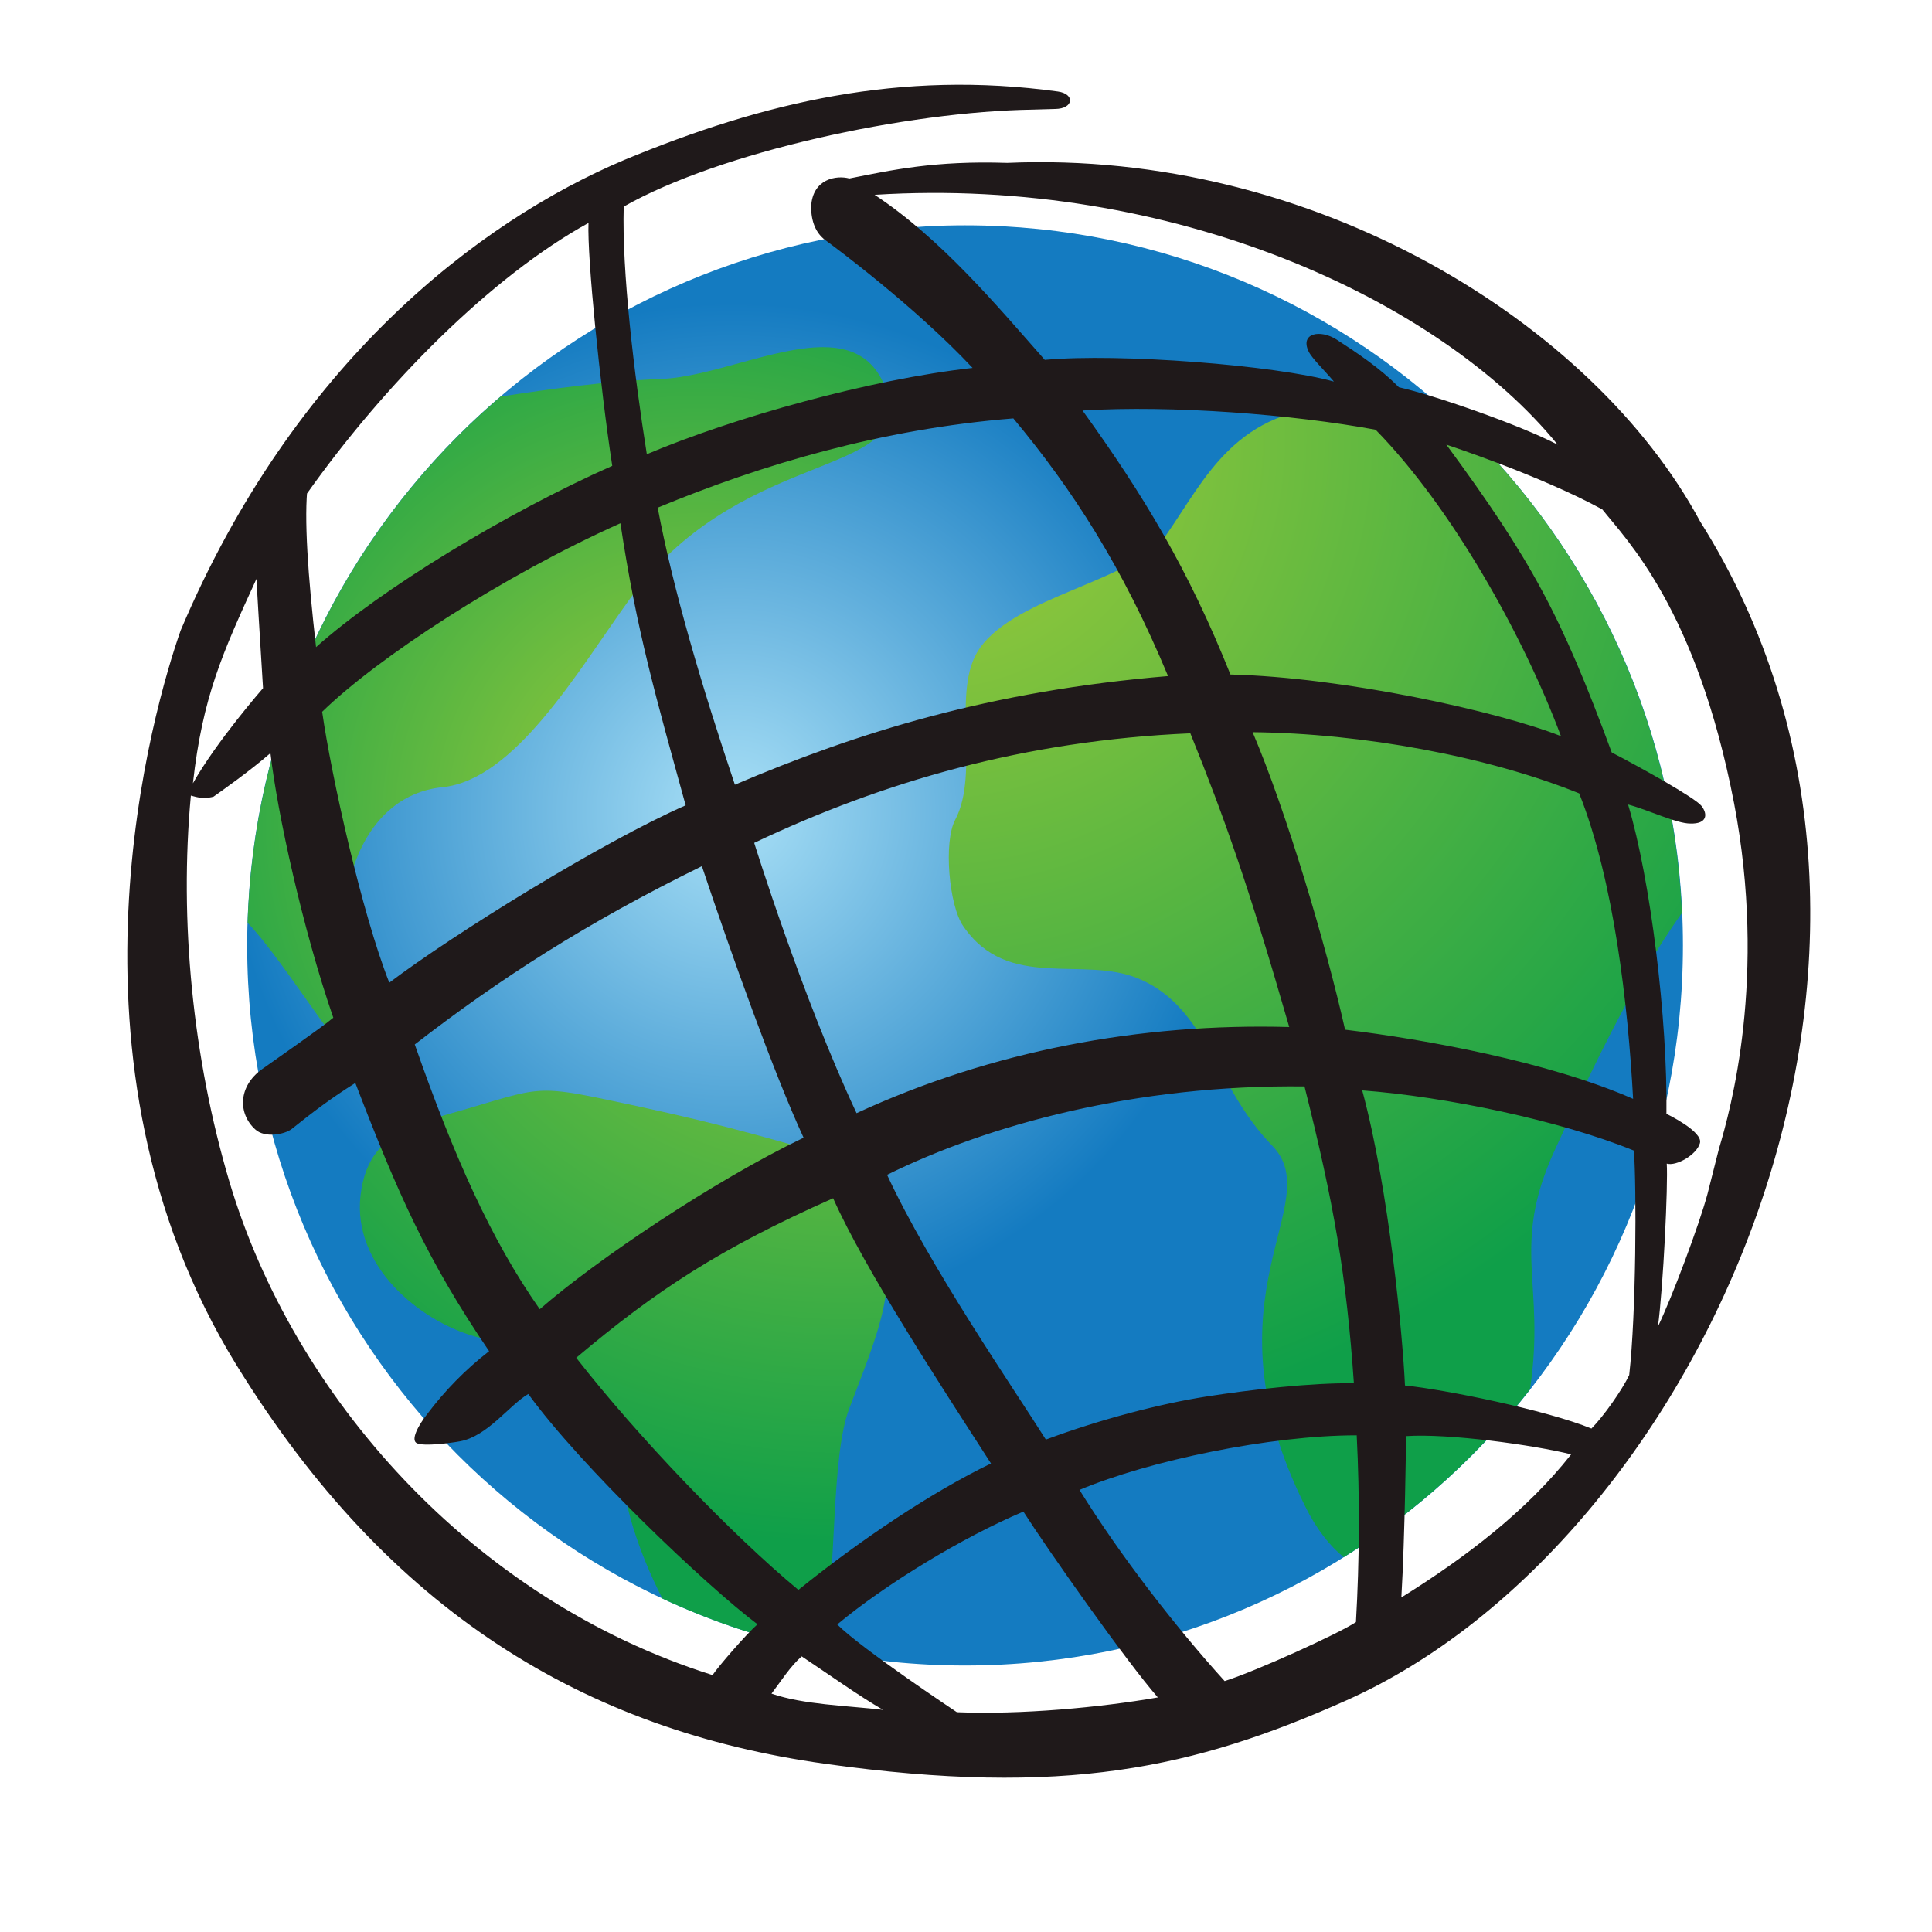 <svg xmlns="http://www.w3.org/2000/svg" xmlns:xlink="http://www.w3.org/1999/xlink" width="64" zoomAndPan="magnify" viewBox="0 0 48 48" height="64" preserveAspectRatio="xMidYMid meet" version="1.0"><defs><clipPath id="2c3e8531a1"><path d="M 6 5 L 42 5 L 42 42 L 6 42 Z M 6 5 " clip-rule="nonzero"/></clipPath><clipPath id="ea1eeedfb4"><path d="M 6.141 23.488 C 6.141 33.371 14.129 41.379 23.977 41.379 C 33.824 41.379 41.812 33.371 41.812 23.488 C 41.812 13.609 33.824 5.598 23.977 5.598 C 14.129 5.598 6.141 13.609 6.141 23.488 " clip-rule="nonzero"/></clipPath><radialGradient gradientTransform="matrix(0.997, 0, 0, 1.003, 1.767, 0.703)" gradientUnits="userSpaceOnUse" r="12.65" cx="16.512" id="f1a92d4223" cy="19.408" fx="16.512" fy="19.408"><stop stop-opacity="1" stop-color="rgb(66.185%, 87.721%, 96.458%)" offset="0"/><stop stop-opacity="1" stop-color="rgb(65.956%, 87.567%, 96.376%)" offset="0.004"/><stop stop-opacity="1" stop-color="rgb(65.727%, 87.411%, 96.295%)" offset="0.008"/><stop stop-opacity="1" stop-color="rgb(65.5%, 87.257%, 96.214%)" offset="0.012"/><stop stop-opacity="1" stop-color="rgb(65.271%, 87.103%, 96.133%)" offset="0.016"/><stop stop-opacity="1" stop-color="rgb(65.042%, 86.948%, 96.053%)" offset="0.02"/><stop stop-opacity="1" stop-color="rgb(64.813%, 86.794%, 95.97%)" offset="0.023"/><stop stop-opacity="1" stop-color="rgb(64.586%, 86.638%, 95.889%)" offset="0.027"/><stop stop-opacity="1" stop-color="rgb(64.357%, 86.484%, 95.808%)" offset="0.031"/><stop stop-opacity="1" stop-color="rgb(64.128%, 86.33%, 95.728%)" offset="0.035"/><stop stop-opacity="1" stop-color="rgb(63.899%, 86.174%, 95.645%)" offset="0.039"/><stop stop-opacity="1" stop-color="rgb(63.672%, 86.02%, 95.564%)" offset="0.043"/><stop stop-opacity="1" stop-color="rgb(63.443%, 85.866%, 95.483%)" offset="0.047"/><stop stop-opacity="1" stop-color="rgb(63.214%, 85.71%, 95.403%)" offset="0.051"/><stop stop-opacity="1" stop-color="rgb(62.985%, 85.556%, 95.32%)" offset="0.055"/><stop stop-opacity="1" stop-color="rgb(62.756%, 85.4%, 95.239%)" offset="0.059"/><stop stop-opacity="1" stop-color="rgb(62.529%, 85.246%, 95.158%)" offset="0.062"/><stop stop-opacity="1" stop-color="rgb(62.3%, 85.092%, 95.078%)" offset="0.066"/><stop stop-opacity="1" stop-color="rgb(62.071%, 84.937%, 94.995%)" offset="0.07"/><stop stop-opacity="1" stop-color="rgb(61.842%, 84.782%, 94.914%)" offset="0.074"/><stop stop-opacity="1" stop-color="rgb(61.615%, 84.628%, 94.833%)" offset="0.078"/><stop stop-opacity="1" stop-color="rgb(61.386%, 84.473%, 94.753%)" offset="0.082"/><stop stop-opacity="1" stop-color="rgb(61.157%, 84.319%, 94.67%)" offset="0.086"/><stop stop-opacity="1" stop-color="rgb(60.928%, 84.163%, 94.589%)" offset="0.09"/><stop stop-opacity="1" stop-color="rgb(60.701%, 84.009%, 94.508%)" offset="0.094"/><stop stop-opacity="1" stop-color="rgb(60.472%, 83.855%, 94.427%)" offset="0.098"/><stop stop-opacity="1" stop-color="rgb(60.243%, 83.699%, 94.345%)" offset="0.102"/><stop stop-opacity="1" stop-color="rgb(60.014%, 83.545%, 94.264%)" offset="0.105"/><stop stop-opacity="1" stop-color="rgb(59.787%, 83.391%, 94.183%)" offset="0.109"/><stop stop-opacity="1" stop-color="rgb(59.558%, 83.235%, 94.102%)" offset="0.113"/><stop stop-opacity="1" stop-color="rgb(59.329%, 83.081%, 94.02%)" offset="0.117"/><stop stop-opacity="1" stop-color="rgb(59.1%, 82.925%, 93.939%)" offset="0.121"/><stop stop-opacity="1" stop-color="rgb(58.873%, 82.771%, 93.858%)" offset="0.125"/><stop stop-opacity="1" stop-color="rgb(58.644%, 82.617%, 93.777%)" offset="0.129"/><stop stop-opacity="1" stop-color="rgb(58.415%, 82.462%, 93.695%)" offset="0.133"/><stop stop-opacity="1" stop-color="rgb(58.186%, 82.307%, 93.614%)" offset="0.137"/><stop stop-opacity="1" stop-color="rgb(57.959%, 82.153%, 93.533%)" offset="0.141"/><stop stop-opacity="1" stop-color="rgb(57.73%, 81.998%, 93.452%)" offset="0.145"/><stop stop-opacity="1" stop-color="rgb(57.501%, 81.844%, 93.37%)" offset="0.148"/><stop stop-opacity="1" stop-color="rgb(57.272%, 81.688%, 93.289%)" offset="0.152"/><stop stop-opacity="1" stop-color="rgb(57.043%, 81.534%, 93.208%)" offset="0.156"/><stop stop-opacity="1" stop-color="rgb(56.816%, 81.38%, 93.127%)" offset="0.16"/><stop stop-opacity="1" stop-color="rgb(56.587%, 81.224%, 93.045%)" offset="0.164"/><stop stop-opacity="1" stop-color="rgb(56.358%, 81.07%, 92.964%)" offset="0.168"/><stop stop-opacity="1" stop-color="rgb(56.129%, 80.916%, 92.883%)" offset="0.172"/><stop stop-opacity="1" stop-color="rgb(55.902%, 80.76%, 92.802%)" offset="0.176"/><stop stop-opacity="1" stop-color="rgb(55.673%, 80.606%, 92.72%)" offset="0.18"/><stop stop-opacity="1" stop-color="rgb(55.444%, 80.45%, 92.639%)" offset="0.184"/><stop stop-opacity="1" stop-color="rgb(55.215%, 80.296%, 92.558%)" offset="0.188"/><stop stop-opacity="1" stop-color="rgb(54.988%, 80.142%, 92.477%)" offset="0.191"/><stop stop-opacity="1" stop-color="rgb(54.759%, 79.987%, 92.395%)" offset="0.195"/><stop stop-opacity="1" stop-color="rgb(54.53%, 79.832%, 92.314%)" offset="0.199"/><stop stop-opacity="1" stop-color="rgb(54.301%, 79.678%, 92.233%)" offset="0.203"/><stop stop-opacity="1" stop-color="rgb(54.074%, 79.523%, 92.152%)" offset="0.207"/><stop stop-opacity="1" stop-color="rgb(53.845%, 79.369%, 92.07%)" offset="0.211"/><stop stop-opacity="1" stop-color="rgb(53.616%, 79.213%, 91.989%)" offset="0.215"/><stop stop-opacity="1" stop-color="rgb(53.387%, 79.059%, 91.908%)" offset="0.219"/><stop stop-opacity="1" stop-color="rgb(53.16%, 78.905%, 91.827%)" offset="0.223"/><stop stop-opacity="1" stop-color="rgb(52.931%, 78.749%, 91.745%)" offset="0.227"/><stop stop-opacity="1" stop-color="rgb(52.702%, 78.595%, 91.664%)" offset="0.23"/><stop stop-opacity="1" stop-color="rgb(52.473%, 78.441%, 91.583%)" offset="0.234"/><stop stop-opacity="1" stop-color="rgb(52.246%, 78.285%, 91.502%)" offset="0.238"/><stop stop-opacity="1" stop-color="rgb(52.017%, 78.131%, 91.42%)" offset="0.242"/><stop stop-opacity="1" stop-color="rgb(51.788%, 77.975%, 91.339%)" offset="0.246"/><stop stop-opacity="1" stop-color="rgb(51.559%, 77.821%, 91.258%)" offset="0.25"/><stop stop-opacity="1" stop-color="rgb(51.331%, 77.667%, 91.177%)" offset="0.254"/><stop stop-opacity="1" stop-color="rgb(51.103%, 77.512%, 91.095%)" offset="0.258"/><stop stop-opacity="1" stop-color="rgb(50.874%, 77.357%, 91.014%)" offset="0.262"/><stop stop-opacity="1" stop-color="rgb(50.645%, 77.203%, 90.933%)" offset="0.266"/><stop stop-opacity="1" stop-color="rgb(50.417%, 77.048%, 90.852%)" offset="0.27"/><stop stop-opacity="1" stop-color="rgb(50.189%, 76.894%, 90.77%)" offset="0.273"/><stop stop-opacity="1" stop-color="rgb(49.96%, 76.738%, 90.689%)" offset="0.277"/><stop stop-opacity="1" stop-color="rgb(49.731%, 76.584%, 90.608%)" offset="0.281"/><stop stop-opacity="1" stop-color="rgb(49.503%, 76.43%, 90.527%)" offset="0.285"/><stop stop-opacity="1" stop-color="rgb(49.275%, 76.274%, 90.445%)" offset="0.289"/><stop stop-opacity="1" stop-color="rgb(49.046%, 76.12%, 90.364%)" offset="0.293"/><stop stop-opacity="1" stop-color="rgb(48.817%, 75.966%, 90.283%)" offset="0.297"/><stop stop-opacity="1" stop-color="rgb(48.589%, 75.81%, 90.202%)" offset="0.301"/><stop stop-opacity="1" stop-color="rgb(48.361%, 75.656%, 90.12%)" offset="0.305"/><stop stop-opacity="1" stop-color="rgb(48.132%, 75.5%, 90.039%)" offset="0.309"/><stop stop-opacity="1" stop-color="rgb(47.903%, 75.346%, 89.958%)" offset="0.312"/><stop stop-opacity="1" stop-color="rgb(47.675%, 75.192%, 89.877%)" offset="0.316"/><stop stop-opacity="1" stop-color="rgb(47.447%, 75.037%, 89.795%)" offset="0.32"/><stop stop-opacity="1" stop-color="rgb(47.218%, 74.883%, 89.714%)" offset="0.324"/><stop stop-opacity="1" stop-color="rgb(46.989%, 74.728%, 89.633%)" offset="0.328"/><stop stop-opacity="1" stop-color="rgb(46.761%, 74.573%, 89.552%)" offset="0.332"/><stop stop-opacity="1" stop-color="rgb(46.533%, 74.419%, 89.47%)" offset="0.336"/><stop stop-opacity="1" stop-color="rgb(46.304%, 74.263%, 89.389%)" offset="0.34"/><stop stop-opacity="1" stop-color="rgb(46.075%, 74.109%, 89.308%)" offset="0.344"/><stop stop-opacity="1" stop-color="rgb(45.847%, 73.955%, 89.227%)" offset="0.348"/><stop stop-opacity="1" stop-color="rgb(45.618%, 73.799%, 89.145%)" offset="0.352"/><stop stop-opacity="1" stop-color="rgb(45.39%, 73.645%, 89.064%)" offset="0.355"/><stop stop-opacity="1" stop-color="rgb(45.161%, 73.491%, 88.983%)" offset="0.359"/><stop stop-opacity="1" stop-color="rgb(44.933%, 73.335%, 88.902%)" offset="0.363"/><stop stop-opacity="1" stop-color="rgb(44.704%, 73.181%, 88.82%)" offset="0.367"/><stop stop-opacity="1" stop-color="rgb(44.476%, 73.026%, 88.739%)" offset="0.371"/><stop stop-opacity="1" stop-color="rgb(44.247%, 72.871%, 88.658%)" offset="0.375"/><stop stop-opacity="1" stop-color="rgb(44.019%, 72.717%, 88.577%)" offset="0.379"/><stop stop-opacity="1" stop-color="rgb(43.79%, 72.562%, 88.495%)" offset="0.383"/><stop stop-opacity="1" stop-color="rgb(43.562%, 72.408%, 88.414%)" offset="0.387"/><stop stop-opacity="1" stop-color="rgb(43.333%, 72.253%, 88.333%)" offset="0.391"/><stop stop-opacity="1" stop-color="rgb(43.105%, 72.098%, 88.252%)" offset="0.395"/><stop stop-opacity="1" stop-color="rgb(42.876%, 71.944%, 88.17%)" offset="0.398"/><stop stop-opacity="1" stop-color="rgb(42.648%, 71.788%, 88.089%)" offset="0.402"/><stop stop-opacity="1" stop-color="rgb(42.419%, 71.634%, 88.008%)" offset="0.406"/><stop stop-opacity="1" stop-color="rgb(42.191%, 71.48%, 87.927%)" offset="0.41"/><stop stop-opacity="1" stop-color="rgb(41.962%, 71.324%, 87.845%)" offset="0.414"/><stop stop-opacity="1" stop-color="rgb(41.734%, 71.17%, 87.764%)" offset="0.418"/><stop stop-opacity="1" stop-color="rgb(41.505%, 71.016%, 87.683%)" offset="0.422"/><stop stop-opacity="1" stop-color="rgb(41.277%, 70.86%, 87.602%)" offset="0.426"/><stop stop-opacity="1" stop-color="rgb(41.048%, 70.706%, 87.52%)" offset="0.43"/><stop stop-opacity="1" stop-color="rgb(40.82%, 70.551%, 87.439%)" offset="0.434"/><stop stop-opacity="1" stop-color="rgb(40.591%, 70.396%, 87.358%)" offset="0.438"/><stop stop-opacity="1" stop-color="rgb(40.363%, 70.242%, 87.277%)" offset="0.441"/><stop stop-opacity="1" stop-color="rgb(40.134%, 70.087%, 87.195%)" offset="0.445"/><stop stop-opacity="1" stop-color="rgb(39.905%, 69.933%, 87.114%)" offset="0.449"/><stop stop-opacity="1" stop-color="rgb(39.677%, 69.777%, 87.033%)" offset="0.453"/><stop stop-opacity="1" stop-color="rgb(39.449%, 69.623%, 86.952%)" offset="0.457"/><stop stop-opacity="1" stop-color="rgb(39.22%, 69.469%, 86.87%)" offset="0.461"/><stop stop-opacity="1" stop-color="rgb(38.991%, 69.313%, 86.789%)" offset="0.465"/><stop stop-opacity="1" stop-color="rgb(38.763%, 69.159%, 86.708%)" offset="0.469"/><stop stop-opacity="1" stop-color="rgb(38.535%, 69.005%, 86.627%)" offset="0.473"/><stop stop-opacity="1" stop-color="rgb(38.306%, 68.849%, 86.545%)" offset="0.477"/><stop stop-opacity="1" stop-color="rgb(38.077%, 68.695%, 86.464%)" offset="0.48"/><stop stop-opacity="1" stop-color="rgb(37.849%, 68.539%, 86.383%)" offset="0.484"/><stop stop-opacity="1" stop-color="rgb(37.621%, 68.385%, 86.302%)" offset="0.488"/><stop stop-opacity="1" stop-color="rgb(37.392%, 68.231%, 86.22%)" offset="0.492"/><stop stop-opacity="1" stop-color="rgb(37.163%, 68.076%, 86.139%)" offset="0.496"/><stop stop-opacity="1" stop-color="rgb(36.935%, 67.921%, 86.058%)" offset="0.5"/><stop stop-opacity="1" stop-color="rgb(36.707%, 67.767%, 85.977%)" offset="0.504"/><stop stop-opacity="1" stop-color="rgb(36.478%, 67.612%, 85.896%)" offset="0.508"/><stop stop-opacity="1" stop-color="rgb(36.249%, 67.458%, 85.814%)" offset="0.512"/><stop stop-opacity="1" stop-color="rgb(36.021%, 67.302%, 85.733%)" offset="0.516"/><stop stop-opacity="1" stop-color="rgb(35.793%, 67.148%, 85.652%)" offset="0.52"/><stop stop-opacity="1" stop-color="rgb(35.564%, 66.994%, 85.571%)" offset="0.523"/><stop stop-opacity="1" stop-color="rgb(35.335%, 66.838%, 85.489%)" offset="0.527"/><stop stop-opacity="1" stop-color="rgb(35.107%, 66.684%, 85.408%)" offset="0.531"/><stop stop-opacity="1" stop-color="rgb(34.879%, 66.53%, 85.327%)" offset="0.535"/><stop stop-opacity="1" stop-color="rgb(34.65%, 66.374%, 85.246%)" offset="0.539"/><stop stop-opacity="1" stop-color="rgb(34.421%, 66.22%, 85.164%)" offset="0.543"/><stop stop-opacity="1" stop-color="rgb(34.192%, 66.064%, 85.083%)" offset="0.547"/><stop stop-opacity="1" stop-color="rgb(33.965%, 65.91%, 85.002%)" offset="0.551"/><stop stop-opacity="1" stop-color="rgb(33.736%, 65.756%, 84.921%)" offset="0.555"/><stop stop-opacity="1" stop-color="rgb(33.507%, 65.601%, 84.839%)" offset="0.559"/><stop stop-opacity="1" stop-color="rgb(33.278%, 65.446%, 84.758%)" offset="0.562"/><stop stop-opacity="1" stop-color="rgb(33.051%, 65.292%, 84.677%)" offset="0.566"/><stop stop-opacity="1" stop-color="rgb(32.822%, 65.137%, 84.596%)" offset="0.57"/><stop stop-opacity="1" stop-color="rgb(32.593%, 64.983%, 84.514%)" offset="0.574"/><stop stop-opacity="1" stop-color="rgb(32.364%, 64.827%, 84.433%)" offset="0.578"/><stop stop-opacity="1" stop-color="rgb(32.137%, 64.673%, 84.352%)" offset="0.582"/><stop stop-opacity="1" stop-color="rgb(31.908%, 64.519%, 84.271%)" offset="0.586"/><stop stop-opacity="1" stop-color="rgb(31.679%, 64.363%, 84.189%)" offset="0.59"/><stop stop-opacity="1" stop-color="rgb(31.45%, 64.209%, 84.108%)" offset="0.594"/><stop stop-opacity="1" stop-color="rgb(31.223%, 64.055%, 84.027%)" offset="0.598"/><stop stop-opacity="1" stop-color="rgb(30.994%, 63.899%, 83.946%)" offset="0.602"/><stop stop-opacity="1" stop-color="rgb(30.765%, 63.745%, 83.864%)" offset="0.605"/><stop stop-opacity="1" stop-color="rgb(30.536%, 63.589%, 83.783%)" offset="0.609"/><stop stop-opacity="1" stop-color="rgb(30.309%, 63.435%, 83.702%)" offset="0.613"/><stop stop-opacity="1" stop-color="rgb(30.08%, 63.281%, 83.621%)" offset="0.617"/><stop stop-opacity="1" stop-color="rgb(29.851%, 63.126%, 83.539%)" offset="0.621"/><stop stop-opacity="1" stop-color="rgb(29.622%, 62.971%, 83.458%)" offset="0.625"/><stop stop-opacity="1" stop-color="rgb(29.395%, 62.817%, 83.377%)" offset="0.629"/><stop stop-opacity="1" stop-color="rgb(29.166%, 62.662%, 83.296%)" offset="0.633"/><stop stop-opacity="1" stop-color="rgb(28.937%, 62.508%, 83.214%)" offset="0.637"/><stop stop-opacity="1" stop-color="rgb(28.708%, 62.352%, 83.133%)" offset="0.641"/><stop stop-opacity="1" stop-color="rgb(28.479%, 62.198%, 83.052%)" offset="0.645"/><stop stop-opacity="1" stop-color="rgb(28.252%, 62.044%, 82.971%)" offset="0.648"/><stop stop-opacity="1" stop-color="rgb(28.023%, 61.888%, 82.889%)" offset="0.652"/><stop stop-opacity="1" stop-color="rgb(27.794%, 61.734%, 82.808%)" offset="0.656"/><stop stop-opacity="1" stop-color="rgb(27.565%, 61.58%, 82.727%)" offset="0.66"/><stop stop-opacity="1" stop-color="rgb(27.338%, 61.424%, 82.646%)" offset="0.664"/><stop stop-opacity="1" stop-color="rgb(27.109%, 61.27%, 82.564%)" offset="0.668"/><stop stop-opacity="1" stop-color="rgb(26.88%, 61.115%, 82.483%)" offset="0.672"/><stop stop-opacity="1" stop-color="rgb(26.651%, 60.96%, 82.402%)" offset="0.676"/><stop stop-opacity="1" stop-color="rgb(26.424%, 60.806%, 82.321%)" offset="0.68"/><stop stop-opacity="1" stop-color="rgb(26.195%, 60.651%, 82.239%)" offset="0.684"/><stop stop-opacity="1" stop-color="rgb(25.966%, 60.497%, 82.158%)" offset="0.688"/><stop stop-opacity="1" stop-color="rgb(25.737%, 60.342%, 82.077%)" offset="0.691"/><stop stop-opacity="1" stop-color="rgb(25.51%, 60.187%, 81.996%)" offset="0.695"/><stop stop-opacity="1" stop-color="rgb(25.281%, 60.033%, 81.914%)" offset="0.699"/><stop stop-opacity="1" stop-color="rgb(25.052%, 59.877%, 81.833%)" offset="0.703"/><stop stop-opacity="1" stop-color="rgb(24.823%, 59.723%, 81.752%)" offset="0.707"/><stop stop-opacity="1" stop-color="rgb(24.596%, 59.569%, 81.671%)" offset="0.711"/><stop stop-opacity="1" stop-color="rgb(24.367%, 59.413%, 81.589%)" offset="0.715"/><stop stop-opacity="1" stop-color="rgb(24.138%, 59.259%, 81.508%)" offset="0.719"/><stop stop-opacity="1" stop-color="rgb(23.909%, 59.105%, 81.427%)" offset="0.723"/><stop stop-opacity="1" stop-color="rgb(23.682%, 58.949%, 81.346%)" offset="0.727"/><stop stop-opacity="1" stop-color="rgb(23.453%, 58.795%, 81.264%)" offset="0.73"/><stop stop-opacity="1" stop-color="rgb(23.224%, 58.64%, 81.183%)" offset="0.734"/><stop stop-opacity="1" stop-color="rgb(22.995%, 58.485%, 81.102%)" offset="0.738"/><stop stop-opacity="1" stop-color="rgb(22.766%, 58.331%, 81.021%)" offset="0.742"/><stop stop-opacity="1" stop-color="rgb(22.539%, 58.176%, 80.939%)" offset="0.746"/><stop stop-opacity="1" stop-color="rgb(22.31%, 58.022%, 80.858%)" offset="0.75"/><stop stop-opacity="1" stop-color="rgb(22.081%, 57.867%, 80.777%)" offset="0.754"/><stop stop-opacity="1" stop-color="rgb(21.852%, 57.712%, 80.696%)" offset="0.758"/><stop stop-opacity="1" stop-color="rgb(21.625%, 57.558%, 80.614%)" offset="0.762"/><stop stop-opacity="1" stop-color="rgb(21.396%, 57.402%, 80.533%)" offset="0.766"/><stop stop-opacity="1" stop-color="rgb(21.167%, 57.248%, 80.452%)" offset="0.77"/><stop stop-opacity="1" stop-color="rgb(20.938%, 57.094%, 80.371%)" offset="0.773"/><stop stop-opacity="1" stop-color="rgb(20.711%, 56.938%, 80.289%)" offset="0.777"/><stop stop-opacity="1" stop-color="rgb(20.482%, 56.784%, 80.208%)" offset="0.781"/><stop stop-opacity="1" stop-color="rgb(20.253%, 56.63%, 80.127%)" offset="0.785"/><stop stop-opacity="1" stop-color="rgb(20.024%, 56.474%, 80.046%)" offset="0.789"/><stop stop-opacity="1" stop-color="rgb(19.797%, 56.32%, 79.964%)" offset="0.793"/><stop stop-opacity="1" stop-color="rgb(19.568%, 56.165%, 79.883%)" offset="0.797"/><stop stop-opacity="1" stop-color="rgb(19.339%, 56.01%, 79.802%)" offset="0.801"/><stop stop-opacity="1" stop-color="rgb(19.11%, 55.856%, 79.721%)" offset="0.805"/><stop stop-opacity="1" stop-color="rgb(18.883%, 55.701%, 79.639%)" offset="0.809"/><stop stop-opacity="1" stop-color="rgb(18.654%, 55.547%, 79.558%)" offset="0.812"/><stop stop-opacity="1" stop-color="rgb(18.425%, 55.392%, 79.477%)" offset="0.816"/><stop stop-opacity="1" stop-color="rgb(18.196%, 55.237%, 79.396%)" offset="0.82"/><stop stop-opacity="1" stop-color="rgb(17.969%, 55.083%, 79.314%)" offset="0.824"/><stop stop-opacity="1" stop-color="rgb(17.74%, 54.927%, 79.233%)" offset="0.828"/><stop stop-opacity="1" stop-color="rgb(17.511%, 54.773%, 79.152%)" offset="0.832"/><stop stop-opacity="1" stop-color="rgb(17.282%, 54.619%, 79.071%)" offset="0.836"/><stop stop-opacity="1" stop-color="rgb(17.053%, 54.463%, 78.989%)" offset="0.84"/><stop stop-opacity="1" stop-color="rgb(16.826%, 54.309%, 78.908%)" offset="0.844"/><stop stop-opacity="1" stop-color="rgb(16.597%, 54.155%, 78.827%)" offset="0.848"/><stop stop-opacity="1" stop-color="rgb(16.368%, 53.999%, 78.746%)" offset="0.852"/><stop stop-opacity="1" stop-color="rgb(16.139%, 53.845%, 78.664%)" offset="0.855"/><stop stop-opacity="1" stop-color="rgb(15.912%, 53.69%, 78.583%)" offset="0.859"/><stop stop-opacity="1" stop-color="rgb(15.683%, 53.535%, 78.502%)" offset="0.863"/><stop stop-opacity="1" stop-color="rgb(15.454%, 53.381%, 78.421%)" offset="0.867"/><stop stop-opacity="1" stop-color="rgb(15.225%, 53.226%, 78.339%)" offset="0.871"/><stop stop-opacity="1" stop-color="rgb(14.998%, 53.072%, 78.258%)" offset="0.875"/><stop stop-opacity="1" stop-color="rgb(14.769%, 52.917%, 78.177%)" offset="0.879"/><stop stop-opacity="1" stop-color="rgb(14.54%, 52.762%, 78.096%)" offset="0.883"/><stop stop-opacity="1" stop-color="rgb(14.311%, 52.608%, 78.014%)" offset="0.887"/><stop stop-opacity="1" stop-color="rgb(14.084%, 52.452%, 77.933%)" offset="0.891"/><stop stop-opacity="1" stop-color="rgb(13.855%, 52.298%, 77.852%)" offset="0.895"/><stop stop-opacity="1" stop-color="rgb(13.626%, 52.144%, 77.771%)" offset="0.898"/><stop stop-opacity="1" stop-color="rgb(13.397%, 51.988%, 77.689%)" offset="0.902"/><stop stop-opacity="1" stop-color="rgb(13.17%, 51.834%, 77.608%)" offset="0.906"/><stop stop-opacity="1" stop-color="rgb(12.941%, 51.68%, 77.527%)" offset="0.91"/><stop stop-opacity="1" stop-color="rgb(12.712%, 51.524%, 77.446%)" offset="0.914"/><stop stop-opacity="1" stop-color="rgb(12.483%, 51.37%, 77.364%)" offset="0.918"/><stop stop-opacity="1" stop-color="rgb(12.256%, 51.215%, 77.283%)" offset="0.922"/><stop stop-opacity="1" stop-color="rgb(12.027%, 51.06%, 77.202%)" offset="0.926"/><stop stop-opacity="1" stop-color="rgb(11.798%, 50.906%, 77.121%)" offset="0.93"/><stop stop-opacity="1" stop-color="rgb(11.569%, 50.751%, 77.039%)" offset="0.934"/><stop stop-opacity="1" stop-color="rgb(11.34%, 50.597%, 76.958%)" offset="0.938"/><stop stop-opacity="1" stop-color="rgb(11.113%, 50.441%, 76.877%)" offset="0.941"/><stop stop-opacity="1" stop-color="rgb(10.884%, 50.287%, 76.796%)" offset="0.945"/><stop stop-opacity="1" stop-color="rgb(10.655%, 50.133%, 76.714%)" offset="0.949"/><stop stop-opacity="1" stop-color="rgb(10.426%, 49.977%, 76.633%)" offset="0.953"/><stop stop-opacity="1" stop-color="rgb(10.199%, 49.823%, 76.552%)" offset="0.957"/><stop stop-opacity="1" stop-color="rgb(9.97%, 49.669%, 76.471%)" offset="0.961"/><stop stop-opacity="1" stop-color="rgb(9.741%, 49.513%, 76.389%)" offset="0.965"/><stop stop-opacity="1" stop-color="rgb(9.512%, 49.359%, 76.308%)" offset="0.969"/><stop stop-opacity="1" stop-color="rgb(9.285%, 49.203%, 76.227%)" offset="0.973"/><stop stop-opacity="1" stop-color="rgb(9.056%, 49.049%, 76.146%)" offset="0.977"/><stop stop-opacity="1" stop-color="rgb(8.827%, 48.895%, 76.064%)" offset="0.98"/><stop stop-opacity="1" stop-color="rgb(8.598%, 48.74%, 75.983%)" offset="0.984"/><stop stop-opacity="1" stop-color="rgb(8.371%, 48.586%, 75.902%)" offset="0.988"/><stop stop-opacity="1" stop-color="rgb(8.142%, 48.431%, 75.821%)" offset="0.992"/><stop stop-opacity="1" stop-color="rgb(7.913%, 48.276%, 75.74%)" offset="0.996"/><stop stop-opacity="1" stop-color="rgb(7.799%, 48.199%, 75.699%)" offset="1"/></radialGradient><clipPath id="a7cbef6c97"><path d="M 6 8 L 23 8 L 23 29 L 6 29 Z M 6 8 " clip-rule="nonzero"/></clipPath><clipPath id="0ced99b78c"><path d="M 16.445 9.414 C 15.074 9.469 13.754 9.652 12.441 9.852 C 8.723 13.02 6.32 17.684 6.152 22.926 C 7.207 24.039 8.594 26.547 10.195 28.004 C 10.418 27.906 10.648 27.82 10.883 27.754 C 10.098 26.836 8.996 25.625 8.832 25.062 C 8.027 22.324 8.961 19.762 10.988 19.559 C 12.801 19.375 14.355 16.672 15.637 14.895 C 18.27 11.242 22.312 11.848 22.113 10.023 C 21.875 8.953 21.25 8.625 20.445 8.625 C 19.238 8.625 17.645 9.363 16.445 9.414 " clip-rule="nonzero"/></clipPath><radialGradient gradientTransform="matrix(0.997, 0, 0, 1.003, 1.767, 0.703)" gradientUnits="userSpaceOnUse" r="15.477" cx="15.66" id="b059c58b6a" cy="19.591" fx="15.66" fy="19.591"><stop stop-opacity="1" stop-color="rgb(64.18%, 80.362%, 22.412%)" offset="0"/><stop stop-opacity="1" stop-color="rgb(63.942%, 80.289%, 22.437%)" offset="0.004"/><stop stop-opacity="1" stop-color="rgb(63.705%, 80.215%, 22.462%)" offset="0.008"/><stop stop-opacity="1" stop-color="rgb(63.467%, 80.142%, 22.487%)" offset="0.012"/><stop stop-opacity="1" stop-color="rgb(63.229%, 80.069%, 22.513%)" offset="0.016"/><stop stop-opacity="1" stop-color="rgb(62.991%, 79.996%, 22.537%)" offset="0.02"/><stop stop-opacity="1" stop-color="rgb(62.755%, 79.922%, 22.563%)" offset="0.023"/><stop stop-opacity="1" stop-color="rgb(62.517%, 79.849%, 22.588%)" offset="0.027"/><stop stop-opacity="1" stop-color="rgb(62.279%, 79.776%, 22.614%)" offset="0.031"/><stop stop-opacity="1" stop-color="rgb(62.042%, 79.703%, 22.638%)" offset="0.035"/><stop stop-opacity="1" stop-color="rgb(61.804%, 79.63%, 22.664%)" offset="0.039"/><stop stop-opacity="1" stop-color="rgb(61.566%, 79.556%, 22.688%)" offset="0.043"/><stop stop-opacity="1" stop-color="rgb(61.328%, 79.483%, 22.714%)" offset="0.047"/><stop stop-opacity="1" stop-color="rgb(61.092%, 79.41%, 22.739%)" offset="0.051"/><stop stop-opacity="1" stop-color="rgb(60.854%, 79.337%, 22.765%)" offset="0.055"/><stop stop-opacity="1" stop-color="rgb(60.616%, 79.263%, 22.791%)" offset="0.059"/><stop stop-opacity="1" stop-color="rgb(60.378%, 79.19%, 22.815%)" offset="0.062"/><stop stop-opacity="1" stop-color="rgb(60.141%, 79.117%, 22.841%)" offset="0.066"/><stop stop-opacity="1" stop-color="rgb(59.903%, 79.044%, 22.865%)" offset="0.07"/><stop stop-opacity="1" stop-color="rgb(59.665%, 78.97%, 22.891%)" offset="0.074"/><stop stop-opacity="1" stop-color="rgb(59.427%, 78.897%, 22.916%)" offset="0.078"/><stop stop-opacity="1" stop-color="rgb(59.19%, 78.824%, 22.942%)" offset="0.082"/><stop stop-opacity="1" stop-color="rgb(58.952%, 78.751%, 22.966%)" offset="0.086"/><stop stop-opacity="1" stop-color="rgb(58.714%, 78.677%, 22.992%)" offset="0.09"/><stop stop-opacity="1" stop-color="rgb(58.478%, 78.604%, 23.016%)" offset="0.094"/><stop stop-opacity="1" stop-color="rgb(58.24%, 78.531%, 23.042%)" offset="0.098"/><stop stop-opacity="1" stop-color="rgb(58.002%, 78.458%, 23.067%)" offset="0.102"/><stop stop-opacity="1" stop-color="rgb(57.764%, 78.384%, 23.093%)" offset="0.105"/><stop stop-opacity="1" stop-color="rgb(57.527%, 78.311%, 23.117%)" offset="0.109"/><stop stop-opacity="1" stop-color="rgb(57.289%, 78.238%, 23.143%)" offset="0.113"/><stop stop-opacity="1" stop-color="rgb(57.051%, 78.165%, 23.169%)" offset="0.117"/><stop stop-opacity="1" stop-color="rgb(56.813%, 78.091%, 23.193%)" offset="0.121"/><stop stop-opacity="1" stop-color="rgb(56.577%, 78.018%, 23.219%)" offset="0.125"/><stop stop-opacity="1" stop-color="rgb(56.339%, 77.945%, 23.244%)" offset="0.129"/><stop stop-opacity="1" stop-color="rgb(56.1%, 77.872%, 23.27%)" offset="0.133"/><stop stop-opacity="1" stop-color="rgb(55.862%, 77.798%, 23.294%)" offset="0.137"/><stop stop-opacity="1" stop-color="rgb(55.626%, 77.725%, 23.32%)" offset="0.141"/><stop stop-opacity="1" stop-color="rgb(55.388%, 77.652%, 23.344%)" offset="0.145"/><stop stop-opacity="1" stop-color="rgb(55.15%, 77.579%, 23.37%)" offset="0.148"/><stop stop-opacity="1" stop-color="rgb(54.913%, 77.505%, 23.395%)" offset="0.152"/><stop stop-opacity="1" stop-color="rgb(54.675%, 77.432%, 23.421%)" offset="0.156"/><stop stop-opacity="1" stop-color="rgb(54.437%, 77.359%, 23.445%)" offset="0.16"/><stop stop-opacity="1" stop-color="rgb(54.199%, 77.286%, 23.471%)" offset="0.164"/><stop stop-opacity="1" stop-color="rgb(53.963%, 77.213%, 23.495%)" offset="0.168"/><stop stop-opacity="1" stop-color="rgb(53.725%, 77.139%, 23.521%)" offset="0.172"/><stop stop-opacity="1" stop-color="rgb(53.487%, 77.066%, 23.547%)" offset="0.176"/><stop stop-opacity="1" stop-color="rgb(53.249%, 76.993%, 23.572%)" offset="0.18"/><stop stop-opacity="1" stop-color="rgb(53.012%, 76.92%, 23.598%)" offset="0.184"/><stop stop-opacity="1" stop-color="rgb(52.774%, 76.846%, 23.622%)" offset="0.188"/><stop stop-opacity="1" stop-color="rgb(52.536%, 76.773%, 23.648%)" offset="0.191"/><stop stop-opacity="1" stop-color="rgb(52.298%, 76.7%, 23.672%)" offset="0.195"/><stop stop-opacity="1" stop-color="rgb(52.061%, 76.627%, 23.698%)" offset="0.199"/><stop stop-opacity="1" stop-color="rgb(51.823%, 76.553%, 23.723%)" offset="0.203"/><stop stop-opacity="1" stop-color="rgb(51.585%, 76.48%, 23.749%)" offset="0.207"/><stop stop-opacity="1" stop-color="rgb(51.349%, 76.407%, 23.773%)" offset="0.211"/><stop stop-opacity="1" stop-color="rgb(51.111%, 76.334%, 23.799%)" offset="0.215"/><stop stop-opacity="1" stop-color="rgb(50.873%, 76.26%, 23.824%)" offset="0.219"/><stop stop-opacity="1" stop-color="rgb(50.635%, 76.187%, 23.849%)" offset="0.223"/><stop stop-opacity="1" stop-color="rgb(50.398%, 76.114%, 23.874%)" offset="0.227"/><stop stop-opacity="1" stop-color="rgb(50.16%, 76.041%, 23.9%)" offset="0.23"/><stop stop-opacity="1" stop-color="rgb(49.922%, 75.967%, 23.926%)" offset="0.234"/><stop stop-opacity="1" stop-color="rgb(49.684%, 75.894%, 23.95%)" offset="0.238"/><stop stop-opacity="1" stop-color="rgb(49.448%, 75.821%, 23.976%)" offset="0.242"/><stop stop-opacity="1" stop-color="rgb(49.21%, 75.748%, 24.001%)" offset="0.246"/><stop stop-opacity="1" stop-color="rgb(48.972%, 75.674%, 24.026%)" offset="0.25"/><stop stop-opacity="1" stop-color="rgb(48.734%, 75.601%, 24.051%)" offset="0.254"/><stop stop-opacity="1" stop-color="rgb(48.497%, 75.528%, 24.077%)" offset="0.258"/><stop stop-opacity="1" stop-color="rgb(48.259%, 75.455%, 24.101%)" offset="0.262"/><stop stop-opacity="1" stop-color="rgb(48.021%, 75.381%, 24.127%)" offset="0.266"/><stop stop-opacity="1" stop-color="rgb(47.784%, 75.308%, 24.152%)" offset="0.27"/><stop stop-opacity="1" stop-color="rgb(47.546%, 75.235%, 24.178%)" offset="0.273"/><stop stop-opacity="1" stop-color="rgb(47.308%, 75.162%, 24.202%)" offset="0.277"/><stop stop-opacity="1" stop-color="rgb(47.07%, 75.089%, 24.228%)" offset="0.281"/><stop stop-opacity="1" stop-color="rgb(46.834%, 75.015%, 24.252%)" offset="0.285"/><stop stop-opacity="1" stop-color="rgb(46.596%, 74.942%, 24.278%)" offset="0.289"/><stop stop-opacity="1" stop-color="rgb(46.358%, 74.869%, 24.304%)" offset="0.293"/><stop stop-opacity="1" stop-color="rgb(46.12%, 74.796%, 24.329%)" offset="0.297"/><stop stop-opacity="1" stop-color="rgb(45.883%, 74.722%, 24.355%)" offset="0.301"/><stop stop-opacity="1" stop-color="rgb(45.645%, 74.649%, 24.379%)" offset="0.305"/><stop stop-opacity="1" stop-color="rgb(45.407%, 74.576%, 24.405%)" offset="0.309"/><stop stop-opacity="1" stop-color="rgb(45.169%, 74.503%, 24.429%)" offset="0.312"/><stop stop-opacity="1" stop-color="rgb(44.933%, 74.429%, 24.455%)" offset="0.316"/><stop stop-opacity="1" stop-color="rgb(44.695%, 74.356%, 24.48%)" offset="0.32"/><stop stop-opacity="1" stop-color="rgb(44.456%, 74.283%, 24.506%)" offset="0.324"/><stop stop-opacity="1" stop-color="rgb(44.22%, 74.21%, 24.53%)" offset="0.328"/><stop stop-opacity="1" stop-color="rgb(43.982%, 74.136%, 24.556%)" offset="0.332"/><stop stop-opacity="1" stop-color="rgb(43.744%, 74.063%, 24.58%)" offset="0.336"/><stop stop-opacity="1" stop-color="rgb(43.506%, 73.99%, 24.606%)" offset="0.34"/><stop stop-opacity="1" stop-color="rgb(43.269%, 73.917%, 24.631%)" offset="0.344"/><stop stop-opacity="1" stop-color="rgb(43.031%, 73.843%, 24.657%)" offset="0.348"/><stop stop-opacity="1" stop-color="rgb(42.793%, 73.77%, 24.683%)" offset="0.352"/><stop stop-opacity="1" stop-color="rgb(42.555%, 73.697%, 24.707%)" offset="0.355"/><stop stop-opacity="1" stop-color="rgb(42.319%, 73.624%, 24.733%)" offset="0.359"/><stop stop-opacity="1" stop-color="rgb(42.081%, 73.55%, 24.757%)" offset="0.363"/><stop stop-opacity="1" stop-color="rgb(41.843%, 73.477%, 24.783%)" offset="0.367"/><stop stop-opacity="1" stop-color="rgb(41.605%, 73.404%, 24.808%)" offset="0.371"/><stop stop-opacity="1" stop-color="rgb(41.368%, 73.331%, 24.834%)" offset="0.375"/><stop stop-opacity="1" stop-color="rgb(41.13%, 73.257%, 24.858%)" offset="0.379"/><stop stop-opacity="1" stop-color="rgb(40.892%, 73.184%, 24.884%)" offset="0.383"/><stop stop-opacity="1" stop-color="rgb(40.656%, 73.111%, 24.908%)" offset="0.387"/><stop stop-opacity="1" stop-color="rgb(40.417%, 73.038%, 24.934%)" offset="0.391"/><stop stop-opacity="1" stop-color="rgb(40.179%, 72.964%, 24.959%)" offset="0.395"/><stop stop-opacity="1" stop-color="rgb(39.941%, 72.891%, 24.985%)" offset="0.398"/><stop stop-opacity="1" stop-color="rgb(39.705%, 72.818%, 25.009%)" offset="0.402"/><stop stop-opacity="1" stop-color="rgb(39.467%, 72.745%, 25.035%)" offset="0.406"/><stop stop-opacity="1" stop-color="rgb(39.229%, 72.672%, 25.061%)" offset="0.41"/><stop stop-opacity="1" stop-color="rgb(38.991%, 72.598%, 25.085%)" offset="0.414"/><stop stop-opacity="1" stop-color="rgb(38.754%, 72.525%, 25.111%)" offset="0.418"/><stop stop-opacity="1" stop-color="rgb(38.516%, 72.452%, 25.136%)" offset="0.422"/><stop stop-opacity="1" stop-color="rgb(38.278%, 72.379%, 25.162%)" offset="0.426"/><stop stop-opacity="1" stop-color="rgb(38.04%, 72.305%, 25.186%)" offset="0.43"/><stop stop-opacity="1" stop-color="rgb(37.804%, 72.232%, 25.212%)" offset="0.434"/><stop stop-opacity="1" stop-color="rgb(37.566%, 72.159%, 25.237%)" offset="0.438"/><stop stop-opacity="1" stop-color="rgb(37.328%, 72.086%, 25.262%)" offset="0.441"/><stop stop-opacity="1" stop-color="rgb(37.091%, 72.012%, 25.287%)" offset="0.445"/><stop stop-opacity="1" stop-color="rgb(36.853%, 71.939%, 25.313%)" offset="0.449"/><stop stop-opacity="1" stop-color="rgb(36.615%, 71.866%, 25.337%)" offset="0.453"/><stop stop-opacity="1" stop-color="rgb(36.377%, 71.793%, 25.363%)" offset="0.457"/><stop stop-opacity="1" stop-color="rgb(36.14%, 71.719%, 25.388%)" offset="0.461"/><stop stop-opacity="1" stop-color="rgb(35.902%, 71.646%, 25.414%)" offset="0.465"/><stop stop-opacity="1" stop-color="rgb(35.664%, 71.573%, 25.439%)" offset="0.469"/><stop stop-opacity="1" stop-color="rgb(35.426%, 71.5%, 25.464%)" offset="0.473"/><stop stop-opacity="1" stop-color="rgb(35.19%, 71.426%, 25.49%)" offset="0.477"/><stop stop-opacity="1" stop-color="rgb(34.952%, 71.353%, 25.514%)" offset="0.48"/><stop stop-opacity="1" stop-color="rgb(34.714%, 71.28%, 25.54%)" offset="0.484"/><stop stop-opacity="1" stop-color="rgb(34.476%, 71.207%, 25.565%)" offset="0.488"/><stop stop-opacity="1" stop-color="rgb(34.239%, 71.133%, 25.591%)" offset="0.492"/><stop stop-opacity="1" stop-color="rgb(34.001%, 71.06%, 25.615%)" offset="0.496"/><stop stop-opacity="1" stop-color="rgb(33.763%, 70.987%, 25.641%)" offset="0.5"/><stop stop-opacity="1" stop-color="rgb(33.527%, 70.914%, 25.665%)" offset="0.504"/><stop stop-opacity="1" stop-color="rgb(33.289%, 70.84%, 25.691%)" offset="0.508"/><stop stop-opacity="1" stop-color="rgb(33.051%, 70.767%, 25.716%)" offset="0.512"/><stop stop-opacity="1" stop-color="rgb(32.812%, 70.694%, 25.742%)" offset="0.516"/><stop stop-opacity="1" stop-color="rgb(32.576%, 70.621%, 25.766%)" offset="0.52"/><stop stop-opacity="1" stop-color="rgb(32.338%, 70.547%, 25.792%)" offset="0.523"/><stop stop-opacity="1" stop-color="rgb(32.1%, 70.474%, 25.818%)" offset="0.527"/><stop stop-opacity="1" stop-color="rgb(31.862%, 70.401%, 25.842%)" offset="0.531"/><stop stop-opacity="1" stop-color="rgb(31.625%, 70.328%, 25.868%)" offset="0.535"/><stop stop-opacity="1" stop-color="rgb(31.387%, 70.255%, 25.893%)" offset="0.539"/><stop stop-opacity="1" stop-color="rgb(31.149%, 70.181%, 25.919%)" offset="0.543"/><stop stop-opacity="1" stop-color="rgb(30.911%, 70.108%, 25.943%)" offset="0.547"/><stop stop-opacity="1" stop-color="rgb(30.675%, 70.035%, 25.969%)" offset="0.551"/><stop stop-opacity="1" stop-color="rgb(30.437%, 69.962%, 25.993%)" offset="0.555"/><stop stop-opacity="1" stop-color="rgb(30.199%, 69.888%, 26.019%)" offset="0.559"/><stop stop-opacity="1" stop-color="rgb(29.962%, 69.815%, 26.044%)" offset="0.562"/><stop stop-opacity="1" stop-color="rgb(29.724%, 69.742%, 26.07%)" offset="0.566"/><stop stop-opacity="1" stop-color="rgb(29.486%, 69.669%, 26.094%)" offset="0.57"/><stop stop-opacity="1" stop-color="rgb(29.248%, 69.595%, 26.12%)" offset="0.574"/><stop stop-opacity="1" stop-color="rgb(29.012%, 69.522%, 26.144%)" offset="0.578"/><stop stop-opacity="1" stop-color="rgb(28.773%, 69.449%, 26.17%)" offset="0.582"/><stop stop-opacity="1" stop-color="rgb(28.535%, 69.376%, 26.196%)" offset="0.586"/><stop stop-opacity="1" stop-color="rgb(28.297%, 69.302%, 26.221%)" offset="0.59"/><stop stop-opacity="1" stop-color="rgb(28.061%, 69.229%, 26.247%)" offset="0.594"/><stop stop-opacity="1" stop-color="rgb(27.823%, 69.156%, 26.271%)" offset="0.598"/><stop stop-opacity="1" stop-color="rgb(27.585%, 69.083%, 26.297%)" offset="0.602"/><stop stop-opacity="1" stop-color="rgb(27.347%, 69.009%, 26.321%)" offset="0.605"/><stop stop-opacity="1" stop-color="rgb(27.11%, 68.936%, 26.347%)" offset="0.609"/><stop stop-opacity="1" stop-color="rgb(26.872%, 68.863%, 26.372%)" offset="0.613"/><stop stop-opacity="1" stop-color="rgb(26.634%, 68.79%, 26.398%)" offset="0.617"/><stop stop-opacity="1" stop-color="rgb(26.398%, 68.716%, 26.422%)" offset="0.621"/><stop stop-opacity="1" stop-color="rgb(26.16%, 68.643%, 26.448%)" offset="0.625"/><stop stop-opacity="1" stop-color="rgb(25.922%, 68.57%, 26.472%)" offset="0.629"/><stop stop-opacity="1" stop-color="rgb(25.684%, 68.497%, 26.498%)" offset="0.633"/><stop stop-opacity="1" stop-color="rgb(25.447%, 68.423%, 26.523%)" offset="0.637"/><stop stop-opacity="1" stop-color="rgb(25.209%, 68.35%, 26.549%)" offset="0.641"/><stop stop-opacity="1" stop-color="rgb(24.971%, 68.277%, 26.575%)" offset="0.645"/><stop stop-opacity="1" stop-color="rgb(24.733%, 68.204%, 26.599%)" offset="0.648"/><stop stop-opacity="1" stop-color="rgb(24.496%, 68.13%, 26.625%)" offset="0.652"/><stop stop-opacity="1" stop-color="rgb(24.258%, 68.057%, 26.649%)" offset="0.656"/><stop stop-opacity="1" stop-color="rgb(24.02%, 67.984%, 26.675%)" offset="0.66"/><stop stop-opacity="1" stop-color="rgb(23.782%, 67.911%, 26.7%)" offset="0.664"/><stop stop-opacity="1" stop-color="rgb(23.546%, 67.838%, 26.726%)" offset="0.668"/><stop stop-opacity="1" stop-color="rgb(23.308%, 67.764%, 26.75%)" offset="0.672"/><stop stop-opacity="1" stop-color="rgb(23.07%, 67.691%, 26.776%)" offset="0.676"/><stop stop-opacity="1" stop-color="rgb(22.833%, 67.618%, 26.801%)" offset="0.68"/><stop stop-opacity="1" stop-color="rgb(22.595%, 67.545%, 26.826%)" offset="0.684"/><stop stop-opacity="1" stop-color="rgb(22.357%, 67.471%, 26.851%)" offset="0.688"/><stop stop-opacity="1" stop-color="rgb(22.119%, 67.398%, 26.877%)" offset="0.691"/><stop stop-opacity="1" stop-color="rgb(21.883%, 67.325%, 26.901%)" offset="0.695"/><stop stop-opacity="1" stop-color="rgb(21.645%, 67.252%, 26.927%)" offset="0.699"/><stop stop-opacity="1" stop-color="rgb(21.407%, 67.178%, 26.953%)" offset="0.703"/><stop stop-opacity="1" stop-color="rgb(21.169%, 67.105%, 26.978%)" offset="0.707"/><stop stop-opacity="1" stop-color="rgb(20.932%, 67.032%, 27.003%)" offset="0.711"/><stop stop-opacity="1" stop-color="rgb(20.694%, 66.959%, 27.028%)" offset="0.715"/><stop stop-opacity="1" stop-color="rgb(20.456%, 66.885%, 27.054%)" offset="0.719"/><stop stop-opacity="1" stop-color="rgb(20.218%, 66.812%, 27.078%)" offset="0.723"/><stop stop-opacity="1" stop-color="rgb(19.981%, 66.739%, 27.104%)" offset="0.727"/><stop stop-opacity="1" stop-color="rgb(19.743%, 66.666%, 27.129%)" offset="0.73"/><stop stop-opacity="1" stop-color="rgb(19.505%, 66.592%, 27.155%)" offset="0.734"/><stop stop-opacity="1" stop-color="rgb(19.269%, 66.519%, 27.179%)" offset="0.738"/><stop stop-opacity="1" stop-color="rgb(19.031%, 66.446%, 27.205%)" offset="0.742"/><stop stop-opacity="1" stop-color="rgb(18.793%, 66.373%, 27.229%)" offset="0.746"/><stop stop-opacity="1" stop-color="rgb(18.555%, 66.299%, 27.255%)" offset="0.75"/><stop stop-opacity="1" stop-color="rgb(18.318%, 66.226%, 27.28%)" offset="0.754"/><stop stop-opacity="1" stop-color="rgb(18.08%, 66.153%, 27.306%)" offset="0.758"/><stop stop-opacity="1" stop-color="rgb(17.842%, 66.08%, 27.332%)" offset="0.762"/><stop stop-opacity="1" stop-color="rgb(17.604%, 66.006%, 27.356%)" offset="0.766"/><stop stop-opacity="1" stop-color="rgb(17.368%, 65.933%, 27.382%)" offset="0.77"/><stop stop-opacity="1" stop-color="rgb(17.13%, 65.86%, 27.406%)" offset="0.773"/><stop stop-opacity="1" stop-color="rgb(16.891%, 65.787%, 27.432%)" offset="0.777"/><stop stop-opacity="1" stop-color="rgb(16.653%, 65.714%, 27.457%)" offset="0.781"/><stop stop-opacity="1" stop-color="rgb(16.417%, 65.64%, 27.483%)" offset="0.785"/><stop stop-opacity="1" stop-color="rgb(16.179%, 65.567%, 27.507%)" offset="0.789"/><stop stop-opacity="1" stop-color="rgb(15.941%, 65.494%, 27.533%)" offset="0.793"/><stop stop-opacity="1" stop-color="rgb(15.704%, 65.421%, 27.557%)" offset="0.797"/><stop stop-opacity="1" stop-color="rgb(15.466%, 65.347%, 27.583%)" offset="0.801"/><stop stop-opacity="1" stop-color="rgb(15.228%, 65.274%, 27.608%)" offset="0.805"/><stop stop-opacity="1" stop-color="rgb(14.99%, 65.201%, 27.634%)" offset="0.809"/><stop stop-opacity="1" stop-color="rgb(14.754%, 65.128%, 27.658%)" offset="0.812"/><stop stop-opacity="1" stop-color="rgb(14.516%, 65.054%, 27.684%)" offset="0.816"/><stop stop-opacity="1" stop-color="rgb(14.278%, 64.981%, 27.71%)" offset="0.82"/><stop stop-opacity="1" stop-color="rgb(14.04%, 64.908%, 27.734%)" offset="0.824"/><stop stop-opacity="1" stop-color="rgb(13.803%, 64.835%, 27.76%)" offset="0.828"/><stop stop-opacity="1" stop-color="rgb(13.565%, 64.761%, 27.785%)" offset="0.832"/><stop stop-opacity="1" stop-color="rgb(13.327%, 64.688%, 27.811%)" offset="0.836"/><stop stop-opacity="1" stop-color="rgb(13.089%, 64.615%, 27.835%)" offset="0.84"/><stop stop-opacity="1" stop-color="rgb(12.852%, 64.542%, 27.861%)" offset="0.844"/><stop stop-opacity="1" stop-color="rgb(12.614%, 64.468%, 27.885%)" offset="0.848"/><stop stop-opacity="1" stop-color="rgb(12.376%, 64.395%, 27.911%)" offset="0.852"/><stop stop-opacity="1" stop-color="rgb(12.14%, 64.322%, 27.936%)" offset="0.855"/><stop stop-opacity="1" stop-color="rgb(11.902%, 64.249%, 27.962%)" offset="0.859"/><stop stop-opacity="1" stop-color="rgb(11.664%, 64.175%, 27.986%)" offset="0.863"/><stop stop-opacity="1" stop-color="rgb(11.426%, 64.102%, 28.012%)" offset="0.867"/><stop stop-opacity="1" stop-color="rgb(11.189%, 64.029%, 28.036%)" offset="0.871"/><stop stop-opacity="1" stop-color="rgb(10.951%, 63.956%, 28.062%)" offset="0.875"/><stop stop-opacity="1" stop-color="rgb(10.713%, 63.882%, 28.088%)" offset="0.879"/><stop stop-opacity="1" stop-color="rgb(10.475%, 63.809%, 28.113%)" offset="0.883"/><stop stop-opacity="1" stop-color="rgb(10.239%, 63.736%, 28.139%)" offset="0.887"/><stop stop-opacity="1" stop-color="rgb(10.001%, 63.663%, 28.163%)" offset="0.891"/><stop stop-opacity="1" stop-color="rgb(9.763%, 63.589%, 28.189%)" offset="0.895"/><stop stop-opacity="1" stop-color="rgb(9.525%, 63.516%, 28.214%)" offset="0.898"/><stop stop-opacity="1" stop-color="rgb(9.288%, 63.443%, 28.239%)" offset="0.902"/><stop stop-opacity="1" stop-color="rgb(9.05%, 63.37%, 28.264%)" offset="0.906"/><stop stop-opacity="1" stop-color="rgb(8.812%, 63.297%, 28.29%)" offset="0.91"/><stop stop-opacity="1" stop-color="rgb(8.575%, 63.223%, 28.314%)" offset="0.914"/><stop stop-opacity="1" stop-color="rgb(8.337%, 63.15%, 28.34%)" offset="0.918"/><stop stop-opacity="1" stop-color="rgb(8.099%, 63.077%, 28.365%)" offset="0.922"/><stop stop-opacity="1" stop-color="rgb(7.861%, 63.004%, 28.391%)" offset="0.926"/><stop stop-opacity="1" stop-color="rgb(7.625%, 62.93%, 28.415%)" offset="0.93"/><stop stop-opacity="1" stop-color="rgb(7.387%, 62.857%, 28.441%)" offset="0.934"/><stop stop-opacity="1" stop-color="rgb(7.149%, 62.784%, 28.467%)" offset="0.938"/><stop stop-opacity="1" stop-color="rgb(6.911%, 62.711%, 28.491%)" offset="0.941"/><stop stop-opacity="1" stop-color="rgb(6.674%, 62.637%, 28.517%)" offset="0.945"/><stop stop-opacity="1" stop-color="rgb(6.436%, 62.564%, 28.542%)" offset="0.949"/><stop stop-opacity="1" stop-color="rgb(6.198%, 62.491%, 28.568%)" offset="0.953"/><stop stop-opacity="1" stop-color="rgb(5.989%, 62.427%, 28.589%)" offset="0.957"/><stop stop-opacity="1" stop-color="rgb(5.899%, 62.399%, 28.6%)" offset="1"/></radialGradient><clipPath id="c58774a581"><path d="M 8 27 L 23 27 L 23 42 L 8 42 Z M 8 27 " clip-rule="nonzero"/></clipPath><clipPath id="2b48c84020"><path d="M 11.645 27.535 L 10.883 27.754 C 10.664 27.809 10.492 27.898 10.195 28.004 C 9.543 28.297 9.066 28.742 8.957 29.703 C 8.758 31.441 10.402 32.805 11.793 33.203 C 13.555 33.711 13.703 33.121 14.625 34.375 C 15.273 35.25 15.395 36.871 15.727 37.941 C 15.918 38.551 16.164 39.145 16.457 39.715 C 17.738 40.312 19.07 40.75 20.453 41.027 C 20.797 38.969 20.641 36.188 21.102 34.988 C 22.043 32.523 22.574 31.438 21.301 28.902 C 18.5 28.105 17.648 27.855 14.828 27.27 C 14.25 27.152 13.895 27.098 13.57 27.098 C 13.07 27.098 12.656 27.234 11.645 27.535 " clip-rule="nonzero"/></clipPath><radialGradient gradientTransform="matrix(0.997, 0, 0, 1.003, 1.767, 0.703)" gradientUnits="userSpaceOnUse" r="19.754" cx="19.246" id="3b566c679e" cy="18.577" fx="19.246" fy="18.577"><stop stop-opacity="1" stop-color="rgb(64.18%, 80.362%, 22.412%)" offset="0"/><stop stop-opacity="1" stop-color="rgb(63.942%, 80.289%, 22.437%)" offset="0.004"/><stop stop-opacity="1" stop-color="rgb(63.705%, 80.215%, 22.462%)" offset="0.008"/><stop stop-opacity="1" stop-color="rgb(63.467%, 80.142%, 22.487%)" offset="0.012"/><stop stop-opacity="1" stop-color="rgb(63.229%, 80.069%, 22.513%)" offset="0.016"/><stop stop-opacity="1" stop-color="rgb(62.991%, 79.996%, 22.537%)" offset="0.02"/><stop stop-opacity="1" stop-color="rgb(62.755%, 79.922%, 22.563%)" offset="0.023"/><stop stop-opacity="1" stop-color="rgb(62.517%, 79.849%, 22.588%)" offset="0.027"/><stop stop-opacity="1" stop-color="rgb(62.279%, 79.776%, 22.614%)" offset="0.031"/><stop stop-opacity="1" stop-color="rgb(62.042%, 79.703%, 22.638%)" offset="0.035"/><stop stop-opacity="1" stop-color="rgb(61.804%, 79.63%, 22.664%)" offset="0.039"/><stop stop-opacity="1" stop-color="rgb(61.566%, 79.556%, 22.688%)" offset="0.043"/><stop stop-opacity="1" stop-color="rgb(61.328%, 79.483%, 22.714%)" offset="0.047"/><stop stop-opacity="1" stop-color="rgb(61.092%, 79.41%, 22.739%)" offset="0.051"/><stop stop-opacity="1" stop-color="rgb(60.854%, 79.337%, 22.765%)" offset="0.055"/><stop stop-opacity="1" stop-color="rgb(60.616%, 79.263%, 22.791%)" offset="0.059"/><stop stop-opacity="1" stop-color="rgb(60.378%, 79.19%, 22.815%)" offset="0.062"/><stop stop-opacity="1" stop-color="rgb(60.141%, 79.117%, 22.841%)" offset="0.066"/><stop stop-opacity="1" stop-color="rgb(59.903%, 79.044%, 22.865%)" offset="0.07"/><stop stop-opacity="1" stop-color="rgb(59.665%, 78.97%, 22.891%)" offset="0.074"/><stop stop-opacity="1" stop-color="rgb(59.427%, 78.897%, 22.916%)" offset="0.078"/><stop stop-opacity="1" stop-color="rgb(59.19%, 78.824%, 22.942%)" offset="0.082"/><stop stop-opacity="1" stop-color="rgb(58.952%, 78.751%, 22.966%)" offset="0.086"/><stop stop-opacity="1" stop-color="rgb(58.714%, 78.677%, 22.992%)" offset="0.09"/><stop stop-opacity="1" stop-color="rgb(58.478%, 78.604%, 23.016%)" offset="0.094"/><stop stop-opacity="1" stop-color="rgb(58.24%, 78.531%, 23.042%)" offset="0.098"/><stop stop-opacity="1" stop-color="rgb(58.002%, 78.458%, 23.067%)" offset="0.102"/><stop stop-opacity="1" stop-color="rgb(57.764%, 78.384%, 23.093%)" offset="0.105"/><stop stop-opacity="1" stop-color="rgb(57.527%, 78.311%, 23.117%)" offset="0.109"/><stop stop-opacity="1" stop-color="rgb(57.289%, 78.238%, 23.143%)" offset="0.113"/><stop stop-opacity="1" stop-color="rgb(57.051%, 78.165%, 23.169%)" offset="0.117"/><stop stop-opacity="1" stop-color="rgb(56.813%, 78.091%, 23.193%)" offset="0.121"/><stop stop-opacity="1" stop-color="rgb(56.577%, 78.018%, 23.219%)" offset="0.125"/><stop stop-opacity="1" stop-color="rgb(56.339%, 77.945%, 23.244%)" offset="0.129"/><stop stop-opacity="1" stop-color="rgb(56.1%, 77.872%, 23.27%)" offset="0.133"/><stop stop-opacity="1" stop-color="rgb(55.862%, 77.798%, 23.294%)" offset="0.137"/><stop stop-opacity="1" stop-color="rgb(55.626%, 77.725%, 23.32%)" offset="0.141"/><stop stop-opacity="1" stop-color="rgb(55.388%, 77.652%, 23.344%)" offset="0.145"/><stop stop-opacity="1" stop-color="rgb(55.15%, 77.579%, 23.37%)" offset="0.148"/><stop stop-opacity="1" stop-color="rgb(54.913%, 77.505%, 23.395%)" offset="0.152"/><stop stop-opacity="1" stop-color="rgb(54.675%, 77.432%, 23.421%)" offset="0.156"/><stop stop-opacity="1" stop-color="rgb(54.437%, 77.359%, 23.445%)" offset="0.16"/><stop stop-opacity="1" stop-color="rgb(54.199%, 77.286%, 23.471%)" offset="0.164"/><stop stop-opacity="1" stop-color="rgb(53.963%, 77.213%, 23.495%)" offset="0.168"/><stop stop-opacity="1" stop-color="rgb(53.725%, 77.139%, 23.521%)" offset="0.172"/><stop stop-opacity="1" stop-color="rgb(53.487%, 77.066%, 23.547%)" offset="0.176"/><stop stop-opacity="1" stop-color="rgb(53.249%, 76.993%, 23.572%)" offset="0.18"/><stop stop-opacity="1" stop-color="rgb(53.012%, 76.92%, 23.598%)" offset="0.184"/><stop stop-opacity="1" stop-color="rgb(52.774%, 76.846%, 23.622%)" offset="0.188"/><stop stop-opacity="1" stop-color="rgb(52.536%, 76.773%, 23.648%)" offset="0.191"/><stop stop-opacity="1" stop-color="rgb(52.298%, 76.7%, 23.672%)" offset="0.195"/><stop stop-opacity="1" stop-color="rgb(52.061%, 76.627%, 23.698%)" offset="0.199"/><stop stop-opacity="1" stop-color="rgb(51.823%, 76.553%, 23.723%)" offset="0.203"/><stop stop-opacity="1" stop-color="rgb(51.585%, 76.48%, 23.749%)" offset="0.207"/><stop stop-opacity="1" stop-color="rgb(51.349%, 76.407%, 23.773%)" offset="0.211"/><stop stop-opacity="1" stop-color="rgb(51.111%, 76.334%, 23.799%)" offset="0.215"/><stop stop-opacity="1" stop-color="rgb(50.873%, 76.26%, 23.824%)" offset="0.219"/><stop stop-opacity="1" stop-color="rgb(50.635%, 76.187%, 23.849%)" offset="0.223"/><stop stop-opacity="1" stop-color="rgb(50.398%, 76.114%, 23.874%)" offset="0.227"/><stop stop-opacity="1" stop-color="rgb(50.16%, 76.041%, 23.9%)" offset="0.23"/><stop stop-opacity="1" stop-color="rgb(49.922%, 75.967%, 23.926%)" offset="0.234"/><stop stop-opacity="1" stop-color="rgb(49.684%, 75.894%, 23.95%)" offset="0.238"/><stop stop-opacity="1" stop-color="rgb(49.448%, 75.821%, 23.976%)" offset="0.242"/><stop stop-opacity="1" stop-color="rgb(49.21%, 75.748%, 24.001%)" offset="0.246"/><stop stop-opacity="1" stop-color="rgb(48.972%, 75.674%, 24.026%)" offset="0.25"/><stop stop-opacity="1" stop-color="rgb(48.734%, 75.601%, 24.051%)" offset="0.254"/><stop stop-opacity="1" stop-color="rgb(48.497%, 75.528%, 24.077%)" offset="0.258"/><stop stop-opacity="1" stop-color="rgb(48.259%, 75.455%, 24.101%)" offset="0.262"/><stop stop-opacity="1" stop-color="rgb(48.021%, 75.381%, 24.127%)" offset="0.266"/><stop stop-opacity="1" stop-color="rgb(47.784%, 75.308%, 24.152%)" offset="0.27"/><stop stop-opacity="1" stop-color="rgb(47.546%, 75.235%, 24.178%)" offset="0.273"/><stop stop-opacity="1" stop-color="rgb(47.308%, 75.162%, 24.202%)" offset="0.277"/><stop stop-opacity="1" stop-color="rgb(47.07%, 75.089%, 24.228%)" offset="0.281"/><stop stop-opacity="1" stop-color="rgb(46.834%, 75.015%, 24.252%)" offset="0.285"/><stop stop-opacity="1" stop-color="rgb(46.596%, 74.942%, 24.278%)" offset="0.289"/><stop stop-opacity="1" stop-color="rgb(46.358%, 74.869%, 24.304%)" offset="0.293"/><stop stop-opacity="1" stop-color="rgb(46.12%, 74.796%, 24.329%)" offset="0.297"/><stop stop-opacity="1" stop-color="rgb(45.883%, 74.722%, 24.355%)" offset="0.301"/><stop stop-opacity="1" stop-color="rgb(45.645%, 74.649%, 24.379%)" offset="0.305"/><stop stop-opacity="1" stop-color="rgb(45.407%, 74.576%, 24.405%)" offset="0.309"/><stop stop-opacity="1" stop-color="rgb(45.169%, 74.503%, 24.429%)" offset="0.312"/><stop stop-opacity="1" stop-color="rgb(44.933%, 74.429%, 24.455%)" offset="0.316"/><stop stop-opacity="1" stop-color="rgb(44.695%, 74.356%, 24.48%)" offset="0.32"/><stop stop-opacity="1" stop-color="rgb(44.456%, 74.283%, 24.506%)" offset="0.324"/><stop stop-opacity="1" stop-color="rgb(44.22%, 74.21%, 24.53%)" offset="0.328"/><stop stop-opacity="1" stop-color="rgb(43.982%, 74.136%, 24.556%)" offset="0.332"/><stop stop-opacity="1" stop-color="rgb(43.744%, 74.063%, 24.58%)" offset="0.336"/><stop stop-opacity="1" stop-color="rgb(43.506%, 73.99%, 24.606%)" offset="0.34"/><stop stop-opacity="1" stop-color="rgb(43.269%, 73.917%, 24.631%)" offset="0.344"/><stop stop-opacity="1" stop-color="rgb(43.031%, 73.843%, 24.657%)" offset="0.348"/><stop stop-opacity="1" stop-color="rgb(42.793%, 73.77%, 24.683%)" offset="0.352"/><stop stop-opacity="1" stop-color="rgb(42.555%, 73.697%, 24.707%)" offset="0.355"/><stop stop-opacity="1" stop-color="rgb(42.319%, 73.624%, 24.733%)" offset="0.359"/><stop stop-opacity="1" stop-color="rgb(42.081%, 73.55%, 24.757%)" offset="0.363"/><stop stop-opacity="1" stop-color="rgb(41.843%, 73.477%, 24.783%)" offset="0.367"/><stop stop-opacity="1" stop-color="rgb(41.605%, 73.404%, 24.808%)" offset="0.371"/><stop stop-opacity="1" stop-color="rgb(41.368%, 73.331%, 24.834%)" offset="0.375"/><stop stop-opacity="1" stop-color="rgb(41.13%, 73.257%, 24.858%)" offset="0.379"/><stop stop-opacity="1" stop-color="rgb(40.892%, 73.184%, 24.884%)" offset="0.383"/><stop stop-opacity="1" stop-color="rgb(40.656%, 73.111%, 24.908%)" offset="0.387"/><stop stop-opacity="1" stop-color="rgb(40.417%, 73.038%, 24.934%)" offset="0.391"/><stop stop-opacity="1" stop-color="rgb(40.179%, 72.964%, 24.959%)" offset="0.395"/><stop stop-opacity="1" stop-color="rgb(39.941%, 72.891%, 24.985%)" offset="0.398"/><stop stop-opacity="1" stop-color="rgb(39.705%, 72.818%, 25.009%)" offset="0.402"/><stop stop-opacity="1" stop-color="rgb(39.467%, 72.745%, 25.035%)" offset="0.406"/><stop stop-opacity="1" stop-color="rgb(39.229%, 72.672%, 25.061%)" offset="0.41"/><stop stop-opacity="1" stop-color="rgb(38.991%, 72.598%, 25.085%)" offset="0.414"/><stop stop-opacity="1" stop-color="rgb(38.754%, 72.525%, 25.111%)" offset="0.418"/><stop stop-opacity="1" stop-color="rgb(38.516%, 72.452%, 25.136%)" offset="0.422"/><stop stop-opacity="1" stop-color="rgb(38.278%, 72.379%, 25.162%)" offset="0.426"/><stop stop-opacity="1" stop-color="rgb(38.04%, 72.305%, 25.186%)" offset="0.43"/><stop stop-opacity="1" stop-color="rgb(37.804%, 72.232%, 25.212%)" offset="0.434"/><stop stop-opacity="1" stop-color="rgb(37.566%, 72.159%, 25.237%)" offset="0.438"/><stop stop-opacity="1" stop-color="rgb(37.328%, 72.086%, 25.262%)" offset="0.441"/><stop stop-opacity="1" stop-color="rgb(37.091%, 72.012%, 25.287%)" offset="0.445"/><stop stop-opacity="1" stop-color="rgb(36.853%, 71.939%, 25.313%)" offset="0.449"/><stop stop-opacity="1" stop-color="rgb(36.615%, 71.866%, 25.337%)" offset="0.453"/><stop stop-opacity="1" stop-color="rgb(36.377%, 71.793%, 25.363%)" offset="0.457"/><stop stop-opacity="1" stop-color="rgb(36.14%, 71.719%, 25.388%)" offset="0.461"/><stop stop-opacity="1" stop-color="rgb(35.902%, 71.646%, 25.414%)" offset="0.465"/><stop stop-opacity="1" stop-color="rgb(35.664%, 71.573%, 25.439%)" offset="0.469"/><stop stop-opacity="1" stop-color="rgb(35.426%, 71.5%, 25.464%)" offset="0.473"/><stop stop-opacity="1" stop-color="rgb(35.19%, 71.426%, 25.49%)" offset="0.477"/><stop stop-opacity="1" stop-color="rgb(34.952%, 71.353%, 25.514%)" offset="0.48"/><stop stop-opacity="1" stop-color="rgb(34.714%, 71.28%, 25.54%)" offset="0.484"/><stop stop-opacity="1" stop-color="rgb(34.476%, 71.207%, 25.565%)" offset="0.488"/><stop stop-opacity="1" stop-color="rgb(34.239%, 71.133%, 25.591%)" offset="0.492"/><stop stop-opacity="1" stop-color="rgb(34.001%, 71.06%, 25.615%)" offset="0.496"/><stop stop-opacity="1" stop-color="rgb(33.763%, 70.987%, 25.641%)" offset="0.5"/><stop stop-opacity="1" stop-color="rgb(33.527%, 70.914%, 25.665%)" offset="0.504"/><stop stop-opacity="1" stop-color="rgb(33.289%, 70.84%, 25.691%)" offset="0.508"/><stop stop-opacity="1" stop-color="rgb(33.051%, 70.767%, 25.716%)" offset="0.512"/><stop stop-opacity="1" stop-color="rgb(32.812%, 70.694%, 25.742%)" offset="0.516"/><stop stop-opacity="1" stop-color="rgb(32.576%, 70.621%, 25.766%)" offset="0.52"/><stop stop-opacity="1" stop-color="rgb(32.338%, 70.547%, 25.792%)" offset="0.523"/><stop stop-opacity="1" stop-color="rgb(32.1%, 70.474%, 25.818%)" offset="0.527"/><stop stop-opacity="1" stop-color="rgb(31.862%, 70.401%, 25.842%)" offset="0.531"/><stop stop-opacity="1" stop-color="rgb(31.625%, 70.328%, 25.868%)" offset="0.535"/><stop stop-opacity="1" stop-color="rgb(31.387%, 70.255%, 25.893%)" offset="0.539"/><stop stop-opacity="1" stop-color="rgb(31.149%, 70.181%, 25.919%)" offset="0.543"/><stop stop-opacity="1" stop-color="rgb(30.911%, 70.108%, 25.943%)" offset="0.547"/><stop stop-opacity="1" stop-color="rgb(30.675%, 70.035%, 25.969%)" offset="0.551"/><stop stop-opacity="1" stop-color="rgb(30.437%, 69.962%, 25.993%)" offset="0.555"/><stop stop-opacity="1" stop-color="rgb(30.199%, 69.888%, 26.019%)" offset="0.559"/><stop stop-opacity="1" stop-color="rgb(29.962%, 69.815%, 26.044%)" offset="0.562"/><stop stop-opacity="1" stop-color="rgb(29.724%, 69.742%, 26.07%)" offset="0.566"/><stop stop-opacity="1" stop-color="rgb(29.486%, 69.669%, 26.094%)" offset="0.57"/><stop stop-opacity="1" stop-color="rgb(29.248%, 69.595%, 26.12%)" offset="0.574"/><stop stop-opacity="1" stop-color="rgb(29.012%, 69.522%, 26.144%)" offset="0.578"/><stop stop-opacity="1" stop-color="rgb(28.773%, 69.449%, 26.17%)" offset="0.582"/><stop stop-opacity="1" stop-color="rgb(28.535%, 69.376%, 26.196%)" offset="0.586"/><stop stop-opacity="1" stop-color="rgb(28.297%, 69.302%, 26.221%)" offset="0.59"/><stop stop-opacity="1" stop-color="rgb(28.061%, 69.229%, 26.247%)" offset="0.594"/><stop stop-opacity="1" stop-color="rgb(27.823%, 69.156%, 26.271%)" offset="0.598"/><stop stop-opacity="1" stop-color="rgb(27.585%, 69.083%, 26.297%)" offset="0.602"/><stop stop-opacity="1" stop-color="rgb(27.347%, 69.009%, 26.321%)" offset="0.605"/><stop stop-opacity="1" stop-color="rgb(27.11%, 68.936%, 26.347%)" offset="0.609"/><stop stop-opacity="1" stop-color="rgb(26.872%, 68.863%, 26.372%)" offset="0.613"/><stop stop-opacity="1" stop-color="rgb(26.634%, 68.79%, 26.398%)" offset="0.617"/><stop stop-opacity="1" stop-color="rgb(26.398%, 68.716%, 26.422%)" offset="0.621"/><stop stop-opacity="1" stop-color="rgb(26.16%, 68.643%, 26.448%)" offset="0.625"/><stop stop-opacity="1" stop-color="rgb(25.922%, 68.57%, 26.472%)" offset="0.629"/><stop stop-opacity="1" stop-color="rgb(25.684%, 68.497%, 26.498%)" offset="0.633"/><stop stop-opacity="1" stop-color="rgb(25.447%, 68.423%, 26.523%)" offset="0.637"/><stop stop-opacity="1" stop-color="rgb(25.209%, 68.35%, 26.549%)" offset="0.641"/><stop stop-opacity="1" stop-color="rgb(24.971%, 68.277%, 26.575%)" offset="0.645"/><stop stop-opacity="1" stop-color="rgb(24.733%, 68.204%, 26.599%)" offset="0.648"/><stop stop-opacity="1" stop-color="rgb(24.496%, 68.13%, 26.625%)" offset="0.652"/><stop stop-opacity="1" stop-color="rgb(24.258%, 68.057%, 26.649%)" offset="0.656"/><stop stop-opacity="1" stop-color="rgb(24.02%, 67.984%, 26.675%)" offset="0.66"/><stop stop-opacity="1" stop-color="rgb(23.782%, 67.911%, 26.7%)" offset="0.664"/><stop stop-opacity="1" stop-color="rgb(23.546%, 67.838%, 26.726%)" offset="0.668"/><stop stop-opacity="1" stop-color="rgb(23.308%, 67.764%, 26.75%)" offset="0.672"/><stop stop-opacity="1" stop-color="rgb(23.07%, 67.691%, 26.776%)" offset="0.676"/><stop stop-opacity="1" stop-color="rgb(22.833%, 67.618%, 26.801%)" offset="0.68"/><stop stop-opacity="1" stop-color="rgb(22.595%, 67.545%, 26.826%)" offset="0.684"/><stop stop-opacity="1" stop-color="rgb(22.357%, 67.471%, 26.851%)" offset="0.688"/><stop stop-opacity="1" stop-color="rgb(22.119%, 67.398%, 26.877%)" offset="0.691"/><stop stop-opacity="1" stop-color="rgb(21.883%, 67.325%, 26.901%)" offset="0.695"/><stop stop-opacity="1" stop-color="rgb(21.645%, 67.252%, 26.927%)" offset="0.699"/><stop stop-opacity="1" stop-color="rgb(21.407%, 67.178%, 26.953%)" offset="0.703"/><stop stop-opacity="1" stop-color="rgb(21.169%, 67.105%, 26.978%)" offset="0.707"/><stop stop-opacity="1" stop-color="rgb(20.932%, 67.032%, 27.003%)" offset="0.711"/><stop stop-opacity="1" stop-color="rgb(20.694%, 66.959%, 27.028%)" offset="0.715"/><stop stop-opacity="1" stop-color="rgb(20.456%, 66.885%, 27.054%)" offset="0.719"/><stop stop-opacity="1" stop-color="rgb(20.218%, 66.812%, 27.078%)" offset="0.723"/><stop stop-opacity="1" stop-color="rgb(19.981%, 66.739%, 27.104%)" offset="0.727"/><stop stop-opacity="1" stop-color="rgb(19.743%, 66.666%, 27.129%)" offset="0.73"/><stop stop-opacity="1" stop-color="rgb(19.505%, 66.592%, 27.155%)" offset="0.734"/><stop stop-opacity="1" stop-color="rgb(19.269%, 66.519%, 27.179%)" offset="0.738"/><stop stop-opacity="1" stop-color="rgb(19.031%, 66.446%, 27.205%)" offset="0.742"/><stop stop-opacity="1" stop-color="rgb(18.793%, 66.373%, 27.229%)" offset="0.746"/><stop stop-opacity="1" stop-color="rgb(18.555%, 66.299%, 27.255%)" offset="0.75"/><stop stop-opacity="1" stop-color="rgb(18.318%, 66.226%, 27.28%)" offset="0.754"/><stop stop-opacity="1" stop-color="rgb(18.08%, 66.153%, 27.306%)" offset="0.758"/><stop stop-opacity="1" stop-color="rgb(17.842%, 66.08%, 27.332%)" offset="0.762"/><stop stop-opacity="1" stop-color="rgb(17.604%, 66.006%, 27.356%)" offset="0.766"/><stop stop-opacity="1" stop-color="rgb(17.368%, 65.933%, 27.382%)" offset="0.77"/><stop stop-opacity="1" stop-color="rgb(17.13%, 65.86%, 27.406%)" offset="0.773"/><stop stop-opacity="1" stop-color="rgb(16.891%, 65.787%, 27.432%)" offset="0.777"/><stop stop-opacity="1" stop-color="rgb(16.653%, 65.714%, 27.457%)" offset="0.781"/><stop stop-opacity="1" stop-color="rgb(16.417%, 65.64%, 27.483%)" offset="0.785"/><stop stop-opacity="1" stop-color="rgb(16.179%, 65.567%, 27.507%)" offset="0.789"/><stop stop-opacity="1" stop-color="rgb(15.941%, 65.494%, 27.533%)" offset="0.793"/><stop stop-opacity="1" stop-color="rgb(15.704%, 65.421%, 27.557%)" offset="0.797"/><stop stop-opacity="1" stop-color="rgb(15.466%, 65.347%, 27.583%)" offset="0.801"/><stop stop-opacity="1" stop-color="rgb(15.228%, 65.274%, 27.608%)" offset="0.805"/><stop stop-opacity="1" stop-color="rgb(14.99%, 65.201%, 27.634%)" offset="0.809"/><stop stop-opacity="1" stop-color="rgb(14.754%, 65.128%, 27.658%)" offset="0.812"/><stop stop-opacity="1" stop-color="rgb(14.516%, 65.054%, 27.684%)" offset="0.816"/><stop stop-opacity="1" stop-color="rgb(14.278%, 64.981%, 27.71%)" offset="0.82"/><stop stop-opacity="1" stop-color="rgb(14.04%, 64.908%, 27.734%)" offset="0.824"/><stop stop-opacity="1" stop-color="rgb(13.803%, 64.835%, 27.76%)" offset="0.828"/><stop stop-opacity="1" stop-color="rgb(13.565%, 64.761%, 27.785%)" offset="0.832"/><stop stop-opacity="1" stop-color="rgb(13.327%, 64.688%, 27.811%)" offset="0.836"/><stop stop-opacity="1" stop-color="rgb(13.089%, 64.615%, 27.835%)" offset="0.84"/><stop stop-opacity="1" stop-color="rgb(12.852%, 64.542%, 27.861%)" offset="0.844"/><stop stop-opacity="1" stop-color="rgb(12.614%, 64.468%, 27.885%)" offset="0.848"/><stop stop-opacity="1" stop-color="rgb(12.376%, 64.395%, 27.911%)" offset="0.852"/><stop stop-opacity="1" stop-color="rgb(12.14%, 64.322%, 27.936%)" offset="0.855"/><stop stop-opacity="1" stop-color="rgb(11.902%, 64.249%, 27.962%)" offset="0.859"/><stop stop-opacity="1" stop-color="rgb(11.664%, 64.175%, 27.986%)" offset="0.863"/><stop stop-opacity="1" stop-color="rgb(11.426%, 64.102%, 28.012%)" offset="0.867"/><stop stop-opacity="1" stop-color="rgb(11.189%, 64.029%, 28.036%)" offset="0.871"/><stop stop-opacity="1" stop-color="rgb(10.951%, 63.956%, 28.062%)" offset="0.875"/><stop stop-opacity="1" stop-color="rgb(10.713%, 63.882%, 28.088%)" offset="0.879"/><stop stop-opacity="1" stop-color="rgb(10.475%, 63.809%, 28.113%)" offset="0.883"/><stop stop-opacity="1" stop-color="rgb(10.239%, 63.736%, 28.139%)" offset="0.887"/><stop stop-opacity="1" stop-color="rgb(10.001%, 63.663%, 28.163%)" offset="0.891"/><stop stop-opacity="1" stop-color="rgb(9.763%, 63.589%, 28.189%)" offset="0.895"/><stop stop-opacity="1" stop-color="rgb(9.525%, 63.516%, 28.214%)" offset="0.898"/><stop stop-opacity="1" stop-color="rgb(9.288%, 63.443%, 28.239%)" offset="0.902"/><stop stop-opacity="1" stop-color="rgb(9.05%, 63.37%, 28.264%)" offset="0.906"/><stop stop-opacity="1" stop-color="rgb(8.812%, 63.297%, 28.29%)" offset="0.91"/><stop stop-opacity="1" stop-color="rgb(8.575%, 63.223%, 28.314%)" offset="0.914"/><stop stop-opacity="1" stop-color="rgb(8.337%, 63.15%, 28.34%)" offset="0.918"/><stop stop-opacity="1" stop-color="rgb(8.099%, 63.077%, 28.365%)" offset="0.922"/><stop stop-opacity="1" stop-color="rgb(7.861%, 63.004%, 28.391%)" offset="0.926"/><stop stop-opacity="1" stop-color="rgb(7.625%, 62.93%, 28.415%)" offset="0.93"/><stop stop-opacity="1" stop-color="rgb(7.387%, 62.857%, 28.441%)" offset="0.934"/><stop stop-opacity="1" stop-color="rgb(7.149%, 62.784%, 28.467%)" offset="0.938"/><stop stop-opacity="1" stop-color="rgb(6.911%, 62.711%, 28.491%)" offset="0.941"/><stop stop-opacity="1" stop-color="rgb(6.674%, 62.637%, 28.517%)" offset="0.945"/><stop stop-opacity="1" stop-color="rgb(6.436%, 62.564%, 28.542%)" offset="0.949"/><stop stop-opacity="1" stop-color="rgb(6.198%, 62.491%, 28.568%)" offset="0.953"/><stop stop-opacity="1" stop-color="rgb(5.989%, 62.427%, 28.589%)" offset="0.957"/><stop stop-opacity="1" stop-color="rgb(5.899%, 62.399%, 28.6%)" offset="1"/></radialGradient><clipPath id="2fc2f2bb4d"><path d="M 23 10 L 42 10 L 42 39 L 23 39 Z M 23 10 " clip-rule="nonzero"/></clipPath><clipPath id="9f7c2bedec"><path d="M 28.988 13.27 C 28.168 14.457 25.266 14.781 24.336 16.113 C 23.613 17.152 24.359 19.191 23.73 20.371 C 23.441 20.914 23.574 22.492 23.93 23.008 C 25.043 24.637 26.898 23.73 28.293 24.316 C 29.996 25.027 30.191 27.012 31.602 28.457 C 33.016 29.906 29.801 32.148 32.426 37.422 C 32.703 37.988 33.035 38.402 33.383 38.688 C 35.172 37.57 36.711 36.18 38.012 34.52 C 38.41 31.855 37.512 31.004 38.633 28.562 C 39.324 27.062 40.512 24.453 41.785 22.688 C 41.574 17.75 39.359 13.332 35.941 10.223 C 35.617 10.312 35.215 10.328 34.656 10.227 C 34.227 10.145 33.793 10.102 33.355 10.102 C 30.719 10.102 29.93 11.918 28.988 13.27 " clip-rule="nonzero"/></clipPath><radialGradient gradientTransform="matrix(0.997, 0, 0, 1.003, 1.767, 0.703)" gradientUnits="userSpaceOnUse" r="26.016" cx="21.311" id="511e06c630" cy="10.159" fx="21.311" fy="10.159"><stop stop-opacity="1" stop-color="rgb(64.18%, 80.362%, 22.412%)" offset="0"/><stop stop-opacity="1" stop-color="rgb(63.942%, 80.289%, 22.437%)" offset="0.004"/><stop stop-opacity="1" stop-color="rgb(63.705%, 80.215%, 22.462%)" offset="0.008"/><stop stop-opacity="1" stop-color="rgb(63.467%, 80.142%, 22.487%)" offset="0.012"/><stop stop-opacity="1" stop-color="rgb(63.229%, 80.069%, 22.513%)" offset="0.016"/><stop stop-opacity="1" stop-color="rgb(62.991%, 79.996%, 22.537%)" offset="0.02"/><stop stop-opacity="1" stop-color="rgb(62.755%, 79.922%, 22.563%)" offset="0.023"/><stop stop-opacity="1" stop-color="rgb(62.517%, 79.849%, 22.588%)" offset="0.027"/><stop stop-opacity="1" stop-color="rgb(62.279%, 79.776%, 22.614%)" offset="0.031"/><stop stop-opacity="1" stop-color="rgb(62.042%, 79.703%, 22.638%)" offset="0.035"/><stop stop-opacity="1" stop-color="rgb(61.804%, 79.63%, 22.664%)" offset="0.039"/><stop stop-opacity="1" stop-color="rgb(61.566%, 79.556%, 22.688%)" offset="0.043"/><stop stop-opacity="1" stop-color="rgb(61.328%, 79.483%, 22.714%)" offset="0.047"/><stop stop-opacity="1" stop-color="rgb(61.092%, 79.41%, 22.739%)" offset="0.051"/><stop stop-opacity="1" stop-color="rgb(60.854%, 79.337%, 22.765%)" offset="0.055"/><stop stop-opacity="1" stop-color="rgb(60.616%, 79.263%, 22.791%)" offset="0.059"/><stop stop-opacity="1" stop-color="rgb(60.378%, 79.19%, 22.815%)" offset="0.062"/><stop stop-opacity="1" stop-color="rgb(60.141%, 79.117%, 22.841%)" offset="0.066"/><stop stop-opacity="1" stop-color="rgb(59.903%, 79.044%, 22.865%)" offset="0.07"/><stop stop-opacity="1" stop-color="rgb(59.665%, 78.97%, 22.891%)" offset="0.074"/><stop stop-opacity="1" stop-color="rgb(59.427%, 78.897%, 22.916%)" offset="0.078"/><stop stop-opacity="1" stop-color="rgb(59.19%, 78.824%, 22.942%)" offset="0.082"/><stop stop-opacity="1" stop-color="rgb(58.952%, 78.751%, 22.966%)" offset="0.086"/><stop stop-opacity="1" stop-color="rgb(58.714%, 78.677%, 22.992%)" offset="0.09"/><stop stop-opacity="1" stop-color="rgb(58.478%, 78.604%, 23.016%)" offset="0.094"/><stop stop-opacity="1" stop-color="rgb(58.24%, 78.531%, 23.042%)" offset="0.098"/><stop stop-opacity="1" stop-color="rgb(58.002%, 78.458%, 23.067%)" offset="0.102"/><stop stop-opacity="1" stop-color="rgb(57.764%, 78.384%, 23.093%)" offset="0.105"/><stop stop-opacity="1" stop-color="rgb(57.527%, 78.311%, 23.117%)" offset="0.109"/><stop stop-opacity="1" stop-color="rgb(57.289%, 78.238%, 23.143%)" offset="0.113"/><stop stop-opacity="1" stop-color="rgb(57.051%, 78.165%, 23.169%)" offset="0.117"/><stop stop-opacity="1" stop-color="rgb(56.813%, 78.091%, 23.193%)" offset="0.121"/><stop stop-opacity="1" stop-color="rgb(56.577%, 78.018%, 23.219%)" offset="0.125"/><stop stop-opacity="1" stop-color="rgb(56.339%, 77.945%, 23.244%)" offset="0.129"/><stop stop-opacity="1" stop-color="rgb(56.1%, 77.872%, 23.27%)" offset="0.133"/><stop stop-opacity="1" stop-color="rgb(55.862%, 77.798%, 23.294%)" offset="0.137"/><stop stop-opacity="1" stop-color="rgb(55.626%, 77.725%, 23.32%)" offset="0.141"/><stop stop-opacity="1" stop-color="rgb(55.388%, 77.652%, 23.344%)" offset="0.145"/><stop stop-opacity="1" stop-color="rgb(55.15%, 77.579%, 23.37%)" offset="0.148"/><stop stop-opacity="1" stop-color="rgb(54.913%, 77.505%, 23.395%)" offset="0.152"/><stop stop-opacity="1" stop-color="rgb(54.675%, 77.432%, 23.421%)" offset="0.156"/><stop stop-opacity="1" stop-color="rgb(54.437%, 77.359%, 23.445%)" offset="0.16"/><stop stop-opacity="1" stop-color="rgb(54.199%, 77.286%, 23.471%)" offset="0.164"/><stop stop-opacity="1" stop-color="rgb(53.963%, 77.213%, 23.495%)" offset="0.168"/><stop stop-opacity="1" stop-color="rgb(53.725%, 77.139%, 23.521%)" offset="0.172"/><stop stop-opacity="1" stop-color="rgb(53.487%, 77.066%, 23.547%)" offset="0.176"/><stop stop-opacity="1" stop-color="rgb(53.249%, 76.993%, 23.572%)" offset="0.18"/><stop stop-opacity="1" stop-color="rgb(53.012%, 76.92%, 23.598%)" offset="0.184"/><stop stop-opacity="1" stop-color="rgb(52.774%, 76.846%, 23.622%)" offset="0.188"/><stop stop-opacity="1" stop-color="rgb(52.536%, 76.773%, 23.648%)" offset="0.191"/><stop stop-opacity="1" stop-color="rgb(52.298%, 76.7%, 23.672%)" offset="0.195"/><stop stop-opacity="1" stop-color="rgb(52.061%, 76.627%, 23.698%)" offset="0.199"/><stop stop-opacity="1" stop-color="rgb(51.823%, 76.553%, 23.723%)" offset="0.203"/><stop stop-opacity="1" stop-color="rgb(51.585%, 76.48%, 23.749%)" offset="0.207"/><stop stop-opacity="1" stop-color="rgb(51.349%, 76.407%, 23.773%)" offset="0.211"/><stop stop-opacity="1" stop-color="rgb(51.111%, 76.334%, 23.799%)" offset="0.215"/><stop stop-opacity="1" stop-color="rgb(50.873%, 76.26%, 23.824%)" offset="0.219"/><stop stop-opacity="1" stop-color="rgb(50.635%, 76.187%, 23.849%)" offset="0.223"/><stop stop-opacity="1" stop-color="rgb(50.398%, 76.114%, 23.874%)" offset="0.227"/><stop stop-opacity="1" stop-color="rgb(50.16%, 76.041%, 23.9%)" offset="0.23"/><stop stop-opacity="1" stop-color="rgb(49.922%, 75.967%, 23.926%)" offset="0.234"/><stop stop-opacity="1" stop-color="rgb(49.684%, 75.894%, 23.95%)" offset="0.238"/><stop stop-opacity="1" stop-color="rgb(49.448%, 75.821%, 23.976%)" offset="0.242"/><stop stop-opacity="1" stop-color="rgb(49.21%, 75.748%, 24.001%)" offset="0.246"/><stop stop-opacity="1" stop-color="rgb(48.972%, 75.674%, 24.026%)" offset="0.25"/><stop stop-opacity="1" stop-color="rgb(48.734%, 75.601%, 24.051%)" offset="0.254"/><stop stop-opacity="1" stop-color="rgb(48.497%, 75.528%, 24.077%)" offset="0.258"/><stop stop-opacity="1" stop-color="rgb(48.259%, 75.455%, 24.101%)" offset="0.262"/><stop stop-opacity="1" stop-color="rgb(48.021%, 75.381%, 24.127%)" offset="0.266"/><stop stop-opacity="1" stop-color="rgb(47.784%, 75.308%, 24.152%)" offset="0.27"/><stop stop-opacity="1" stop-color="rgb(47.546%, 75.235%, 24.178%)" offset="0.273"/><stop stop-opacity="1" stop-color="rgb(47.308%, 75.162%, 24.202%)" offset="0.277"/><stop stop-opacity="1" stop-color="rgb(47.07%, 75.089%, 24.228%)" offset="0.281"/><stop stop-opacity="1" stop-color="rgb(46.834%, 75.015%, 24.252%)" offset="0.285"/><stop stop-opacity="1" stop-color="rgb(46.596%, 74.942%, 24.278%)" offset="0.289"/><stop stop-opacity="1" stop-color="rgb(46.358%, 74.869%, 24.304%)" offset="0.293"/><stop stop-opacity="1" stop-color="rgb(46.12%, 74.796%, 24.329%)" offset="0.297"/><stop stop-opacity="1" stop-color="rgb(45.883%, 74.722%, 24.355%)" offset="0.301"/><stop stop-opacity="1" stop-color="rgb(45.645%, 74.649%, 24.379%)" offset="0.305"/><stop stop-opacity="1" stop-color="rgb(45.407%, 74.576%, 24.405%)" offset="0.309"/><stop stop-opacity="1" stop-color="rgb(45.169%, 74.503%, 24.429%)" offset="0.312"/><stop stop-opacity="1" stop-color="rgb(44.933%, 74.429%, 24.455%)" offset="0.316"/><stop stop-opacity="1" stop-color="rgb(44.695%, 74.356%, 24.48%)" offset="0.32"/><stop stop-opacity="1" stop-color="rgb(44.456%, 74.283%, 24.506%)" offset="0.324"/><stop stop-opacity="1" stop-color="rgb(44.22%, 74.21%, 24.53%)" offset="0.328"/><stop stop-opacity="1" stop-color="rgb(43.982%, 74.136%, 24.556%)" offset="0.332"/><stop stop-opacity="1" stop-color="rgb(43.744%, 74.063%, 24.58%)" offset="0.336"/><stop stop-opacity="1" stop-color="rgb(43.506%, 73.99%, 24.606%)" offset="0.34"/><stop stop-opacity="1" stop-color="rgb(43.269%, 73.917%, 24.631%)" offset="0.344"/><stop stop-opacity="1" stop-color="rgb(43.031%, 73.843%, 24.657%)" offset="0.348"/><stop stop-opacity="1" stop-color="rgb(42.793%, 73.77%, 24.683%)" offset="0.352"/><stop stop-opacity="1" stop-color="rgb(42.555%, 73.697%, 24.707%)" offset="0.355"/><stop stop-opacity="1" stop-color="rgb(42.319%, 73.624%, 24.733%)" offset="0.359"/><stop stop-opacity="1" stop-color="rgb(42.081%, 73.55%, 24.757%)" offset="0.363"/><stop stop-opacity="1" stop-color="rgb(41.843%, 73.477%, 24.783%)" offset="0.367"/><stop stop-opacity="1" stop-color="rgb(41.605%, 73.404%, 24.808%)" offset="0.371"/><stop stop-opacity="1" stop-color="rgb(41.368%, 73.331%, 24.834%)" offset="0.375"/><stop stop-opacity="1" stop-color="rgb(41.13%, 73.257%, 24.858%)" offset="0.379"/><stop stop-opacity="1" stop-color="rgb(40.892%, 73.184%, 24.884%)" offset="0.383"/><stop stop-opacity="1" stop-color="rgb(40.656%, 73.111%, 24.908%)" offset="0.387"/><stop stop-opacity="1" stop-color="rgb(40.417%, 73.038%, 24.934%)" offset="0.391"/><stop stop-opacity="1" stop-color="rgb(40.179%, 72.964%, 24.959%)" offset="0.395"/><stop stop-opacity="1" stop-color="rgb(39.941%, 72.891%, 24.985%)" offset="0.398"/><stop stop-opacity="1" stop-color="rgb(39.705%, 72.818%, 25.009%)" offset="0.402"/><stop stop-opacity="1" stop-color="rgb(39.467%, 72.745%, 25.035%)" offset="0.406"/><stop stop-opacity="1" stop-color="rgb(39.229%, 72.672%, 25.061%)" offset="0.41"/><stop stop-opacity="1" stop-color="rgb(38.991%, 72.598%, 25.085%)" offset="0.414"/><stop stop-opacity="1" stop-color="rgb(38.754%, 72.525%, 25.111%)" offset="0.418"/><stop stop-opacity="1" stop-color="rgb(38.516%, 72.452%, 25.136%)" offset="0.422"/><stop stop-opacity="1" stop-color="rgb(38.278%, 72.379%, 25.162%)" offset="0.426"/><stop stop-opacity="1" stop-color="rgb(38.04%, 72.305%, 25.186%)" offset="0.43"/><stop stop-opacity="1" stop-color="rgb(37.804%, 72.232%, 25.212%)" offset="0.434"/><stop stop-opacity="1" stop-color="rgb(37.566%, 72.159%, 25.237%)" offset="0.438"/><stop stop-opacity="1" stop-color="rgb(37.328%, 72.086%, 25.262%)" offset="0.441"/><stop stop-opacity="1" stop-color="rgb(37.091%, 72.012%, 25.287%)" offset="0.445"/><stop stop-opacity="1" stop-color="rgb(36.853%, 71.939%, 25.313%)" offset="0.449"/><stop stop-opacity="1" stop-color="rgb(36.615%, 71.866%, 25.337%)" offset="0.453"/><stop stop-opacity="1" stop-color="rgb(36.377%, 71.793%, 25.363%)" offset="0.457"/><stop stop-opacity="1" stop-color="rgb(36.14%, 71.719%, 25.388%)" offset="0.461"/><stop stop-opacity="1" stop-color="rgb(35.902%, 71.646%, 25.414%)" offset="0.465"/><stop stop-opacity="1" stop-color="rgb(35.664%, 71.573%, 25.439%)" offset="0.469"/><stop stop-opacity="1" stop-color="rgb(35.426%, 71.5%, 25.464%)" offset="0.473"/><stop stop-opacity="1" stop-color="rgb(35.19%, 71.426%, 25.49%)" offset="0.477"/><stop stop-opacity="1" stop-color="rgb(34.952%, 71.353%, 25.514%)" offset="0.48"/><stop stop-opacity="1" stop-color="rgb(34.714%, 71.28%, 25.54%)" offset="0.484"/><stop stop-opacity="1" stop-color="rgb(34.476%, 71.207%, 25.565%)" offset="0.488"/><stop stop-opacity="1" stop-color="rgb(34.239%, 71.133%, 25.591%)" offset="0.492"/><stop stop-opacity="1" stop-color="rgb(34.001%, 71.06%, 25.615%)" offset="0.496"/><stop stop-opacity="1" stop-color="rgb(33.763%, 70.987%, 25.641%)" offset="0.5"/><stop stop-opacity="1" stop-color="rgb(33.527%, 70.914%, 25.665%)" offset="0.504"/><stop stop-opacity="1" stop-color="rgb(33.289%, 70.84%, 25.691%)" offset="0.508"/><stop stop-opacity="1" stop-color="rgb(33.051%, 70.767%, 25.716%)" offset="0.512"/><stop stop-opacity="1" stop-color="rgb(32.812%, 70.694%, 25.742%)" offset="0.516"/><stop stop-opacity="1" stop-color="rgb(32.576%, 70.621%, 25.766%)" offset="0.52"/><stop stop-opacity="1" stop-color="rgb(32.338%, 70.547%, 25.792%)" offset="0.523"/><stop stop-opacity="1" stop-color="rgb(32.1%, 70.474%, 25.818%)" offset="0.527"/><stop stop-opacity="1" stop-color="rgb(31.862%, 70.401%, 25.842%)" offset="0.531"/><stop stop-opacity="1" stop-color="rgb(31.625%, 70.328%, 25.868%)" offset="0.535"/><stop stop-opacity="1" stop-color="rgb(31.387%, 70.255%, 25.893%)" offset="0.539"/><stop stop-opacity="1" stop-color="rgb(31.149%, 70.181%, 25.919%)" offset="0.543"/><stop stop-opacity="1" stop-color="rgb(30.911%, 70.108%, 25.943%)" offset="0.547"/><stop stop-opacity="1" stop-color="rgb(30.675%, 70.035%, 25.969%)" offset="0.551"/><stop stop-opacity="1" stop-color="rgb(30.437%, 69.962%, 25.993%)" offset="0.555"/><stop stop-opacity="1" stop-color="rgb(30.199%, 69.888%, 26.019%)" offset="0.559"/><stop stop-opacity="1" stop-color="rgb(29.962%, 69.815%, 26.044%)" offset="0.562"/><stop stop-opacity="1" stop-color="rgb(29.724%, 69.742%, 26.07%)" offset="0.566"/><stop stop-opacity="1" stop-color="rgb(29.486%, 69.669%, 26.094%)" offset="0.57"/><stop stop-opacity="1" stop-color="rgb(29.248%, 69.595%, 26.12%)" offset="0.574"/><stop stop-opacity="1" stop-color="rgb(29.012%, 69.522%, 26.144%)" offset="0.578"/><stop stop-opacity="1" stop-color="rgb(28.773%, 69.449%, 26.17%)" offset="0.582"/><stop stop-opacity="1" stop-color="rgb(28.535%, 69.376%, 26.196%)" offset="0.586"/><stop stop-opacity="1" stop-color="rgb(28.297%, 69.302%, 26.221%)" offset="0.59"/><stop stop-opacity="1" stop-color="rgb(28.061%, 69.229%, 26.247%)" offset="0.594"/><stop stop-opacity="1" stop-color="rgb(27.823%, 69.156%, 26.271%)" offset="0.598"/><stop stop-opacity="1" stop-color="rgb(27.585%, 69.083%, 26.297%)" offset="0.602"/><stop stop-opacity="1" stop-color="rgb(27.347%, 69.009%, 26.321%)" offset="0.605"/><stop stop-opacity="1" stop-color="rgb(27.11%, 68.936%, 26.347%)" offset="0.609"/><stop stop-opacity="1" stop-color="rgb(26.872%, 68.863%, 26.372%)" offset="0.613"/><stop stop-opacity="1" stop-color="rgb(26.634%, 68.79%, 26.398%)" offset="0.617"/><stop stop-opacity="1" stop-color="rgb(26.398%, 68.716%, 26.422%)" offset="0.621"/><stop stop-opacity="1" stop-color="rgb(26.16%, 68.643%, 26.448%)" offset="0.625"/><stop stop-opacity="1" stop-color="rgb(25.922%, 68.57%, 26.472%)" offset="0.629"/><stop stop-opacity="1" stop-color="rgb(25.684%, 68.497%, 26.498%)" offset="0.633"/><stop stop-opacity="1" stop-color="rgb(25.447%, 68.423%, 26.523%)" offset="0.637"/><stop stop-opacity="1" stop-color="rgb(25.209%, 68.35%, 26.549%)" offset="0.641"/><stop stop-opacity="1" stop-color="rgb(24.971%, 68.277%, 26.575%)" offset="0.645"/><stop stop-opacity="1" stop-color="rgb(24.733%, 68.204%, 26.599%)" offset="0.648"/><stop stop-opacity="1" stop-color="rgb(24.496%, 68.13%, 26.625%)" offset="0.652"/><stop stop-opacity="1" stop-color="rgb(24.258%, 68.057%, 26.649%)" offset="0.656"/><stop stop-opacity="1" stop-color="rgb(24.02%, 67.984%, 26.675%)" offset="0.66"/><stop stop-opacity="1" stop-color="rgb(23.782%, 67.911%, 26.7%)" offset="0.664"/><stop stop-opacity="1" stop-color="rgb(23.546%, 67.838%, 26.726%)" offset="0.668"/><stop stop-opacity="1" stop-color="rgb(23.308%, 67.764%, 26.75%)" offset="0.672"/><stop stop-opacity="1" stop-color="rgb(23.07%, 67.691%, 26.776%)" offset="0.676"/><stop stop-opacity="1" stop-color="rgb(22.833%, 67.618%, 26.801%)" offset="0.68"/><stop stop-opacity="1" stop-color="rgb(22.595%, 67.545%, 26.826%)" offset="0.684"/><stop stop-opacity="1" stop-color="rgb(22.357%, 67.471%, 26.851%)" offset="0.688"/><stop stop-opacity="1" stop-color="rgb(22.119%, 67.398%, 26.877%)" offset="0.691"/><stop stop-opacity="1" stop-color="rgb(21.883%, 67.325%, 26.901%)" offset="0.695"/><stop stop-opacity="1" stop-color="rgb(21.645%, 67.252%, 26.927%)" offset="0.699"/><stop stop-opacity="1" stop-color="rgb(21.407%, 67.178%, 26.953%)" offset="0.703"/><stop stop-opacity="1" stop-color="rgb(21.169%, 67.105%, 26.978%)" offset="0.707"/><stop stop-opacity="1" stop-color="rgb(20.932%, 67.032%, 27.003%)" offset="0.711"/><stop stop-opacity="1" stop-color="rgb(20.694%, 66.959%, 27.028%)" offset="0.715"/><stop stop-opacity="1" stop-color="rgb(20.456%, 66.885%, 27.054%)" offset="0.719"/><stop stop-opacity="1" stop-color="rgb(20.218%, 66.812%, 27.078%)" offset="0.723"/><stop stop-opacity="1" stop-color="rgb(19.981%, 66.739%, 27.104%)" offset="0.727"/><stop stop-opacity="1" stop-color="rgb(19.743%, 66.666%, 27.129%)" offset="0.73"/><stop stop-opacity="1" stop-color="rgb(19.505%, 66.592%, 27.155%)" offset="0.734"/><stop stop-opacity="1" stop-color="rgb(19.269%, 66.519%, 27.179%)" offset="0.738"/><stop stop-opacity="1" stop-color="rgb(19.031%, 66.446%, 27.205%)" offset="0.742"/><stop stop-opacity="1" stop-color="rgb(18.793%, 66.373%, 27.229%)" offset="0.746"/><stop stop-opacity="1" stop-color="rgb(18.555%, 66.299%, 27.255%)" offset="0.75"/><stop stop-opacity="1" stop-color="rgb(18.318%, 66.226%, 27.28%)" offset="0.754"/><stop stop-opacity="1" stop-color="rgb(18.08%, 66.153%, 27.306%)" offset="0.758"/><stop stop-opacity="1" stop-color="rgb(17.842%, 66.08%, 27.332%)" offset="0.762"/><stop stop-opacity="1" stop-color="rgb(17.604%, 66.006%, 27.356%)" offset="0.766"/><stop stop-opacity="1" stop-color="rgb(17.368%, 65.933%, 27.382%)" offset="0.77"/><stop stop-opacity="1" stop-color="rgb(17.13%, 65.86%, 27.406%)" offset="0.773"/><stop stop-opacity="1" stop-color="rgb(16.891%, 65.787%, 27.432%)" offset="0.777"/><stop stop-opacity="1" stop-color="rgb(16.653%, 65.714%, 27.457%)" offset="0.781"/><stop stop-opacity="1" stop-color="rgb(16.417%, 65.64%, 27.483%)" offset="0.785"/><stop stop-opacity="1" stop-color="rgb(16.179%, 65.567%, 27.507%)" offset="0.789"/><stop stop-opacity="1" stop-color="rgb(15.941%, 65.494%, 27.533%)" offset="0.793"/><stop stop-opacity="1" stop-color="rgb(15.704%, 65.421%, 27.557%)" offset="0.797"/><stop stop-opacity="1" stop-color="rgb(15.466%, 65.347%, 27.583%)" offset="0.801"/><stop stop-opacity="1" stop-color="rgb(15.228%, 65.274%, 27.608%)" offset="0.805"/><stop stop-opacity="1" stop-color="rgb(14.99%, 65.201%, 27.634%)" offset="0.809"/><stop stop-opacity="1" stop-color="rgb(14.754%, 65.128%, 27.658%)" offset="0.812"/><stop stop-opacity="1" stop-color="rgb(14.516%, 65.054%, 27.684%)" offset="0.816"/><stop stop-opacity="1" stop-color="rgb(14.278%, 64.981%, 27.71%)" offset="0.82"/><stop stop-opacity="1" stop-color="rgb(14.04%, 64.908%, 27.734%)" offset="0.824"/><stop stop-opacity="1" stop-color="rgb(13.803%, 64.835%, 27.76%)" offset="0.828"/><stop stop-opacity="1" stop-color="rgb(13.565%, 64.761%, 27.785%)" offset="0.832"/><stop stop-opacity="1" stop-color="rgb(13.327%, 64.688%, 27.811%)" offset="0.836"/><stop stop-opacity="1" stop-color="rgb(13.089%, 64.615%, 27.835%)" offset="0.84"/><stop stop-opacity="1" stop-color="rgb(12.852%, 64.542%, 27.861%)" offset="0.844"/><stop stop-opacity="1" stop-color="rgb(12.614%, 64.468%, 27.885%)" offset="0.848"/><stop stop-opacity="1" stop-color="rgb(12.376%, 64.395%, 27.911%)" offset="0.852"/><stop stop-opacity="1" stop-color="rgb(12.14%, 64.322%, 27.936%)" offset="0.855"/><stop stop-opacity="1" stop-color="rgb(11.902%, 64.249%, 27.962%)" offset="0.859"/><stop stop-opacity="1" stop-color="rgb(11.664%, 64.175%, 27.986%)" offset="0.863"/><stop stop-opacity="1" stop-color="rgb(11.426%, 64.102%, 28.012%)" offset="0.867"/><stop stop-opacity="1" stop-color="rgb(11.189%, 64.029%, 28.036%)" offset="0.871"/><stop stop-opacity="1" stop-color="rgb(10.951%, 63.956%, 28.062%)" offset="0.875"/><stop stop-opacity="1" stop-color="rgb(10.713%, 63.882%, 28.088%)" offset="0.879"/><stop stop-opacity="1" stop-color="rgb(10.475%, 63.809%, 28.113%)" offset="0.883"/><stop stop-opacity="1" stop-color="rgb(10.239%, 63.736%, 28.139%)" offset="0.887"/><stop stop-opacity="1" stop-color="rgb(10.001%, 63.663%, 28.163%)" offset="0.891"/><stop stop-opacity="1" stop-color="rgb(9.763%, 63.589%, 28.189%)" offset="0.895"/><stop stop-opacity="1" stop-color="rgb(9.525%, 63.516%, 28.214%)" offset="0.898"/><stop stop-opacity="1" stop-color="rgb(9.288%, 63.443%, 28.239%)" offset="0.902"/><stop stop-opacity="1" stop-color="rgb(9.05%, 63.37%, 28.264%)" offset="0.906"/><stop stop-opacity="1" stop-color="rgb(8.812%, 63.297%, 28.29%)" offset="0.91"/><stop stop-opacity="1" stop-color="rgb(8.575%, 63.223%, 28.314%)" offset="0.914"/><stop stop-opacity="1" stop-color="rgb(8.337%, 63.15%, 28.34%)" offset="0.918"/><stop stop-opacity="1" stop-color="rgb(8.099%, 63.077%, 28.365%)" offset="0.922"/><stop stop-opacity="1" stop-color="rgb(7.861%, 63.004%, 28.391%)" offset="0.926"/><stop stop-opacity="1" stop-color="rgb(7.625%, 62.93%, 28.415%)" offset="0.93"/><stop stop-opacity="1" stop-color="rgb(7.387%, 62.857%, 28.441%)" offset="0.934"/><stop stop-opacity="1" stop-color="rgb(7.149%, 62.784%, 28.467%)" offset="0.938"/><stop stop-opacity="1" stop-color="rgb(6.911%, 62.711%, 28.491%)" offset="0.941"/><stop stop-opacity="1" stop-color="rgb(6.674%, 62.637%, 28.517%)" offset="0.945"/><stop stop-opacity="1" stop-color="rgb(6.436%, 62.564%, 28.542%)" offset="0.949"/><stop stop-opacity="1" stop-color="rgb(6.198%, 62.491%, 28.568%)" offset="0.953"/><stop stop-opacity="1" stop-color="rgb(5.989%, 62.427%, 28.589%)" offset="0.957"/><stop stop-opacity="1" stop-color="rgb(5.899%, 62.399%, 28.6%)" offset="1"/></radialGradient></defs><g clip-path="url(#2c3e8531a1)"><g clip-path="url(#ea1eeedfb4)"><path fill="url(#f1a92d4223)" d="M 6.141 5.598 L 6.141 41.379 L 41.812 41.379 L 41.812 5.598 Z M 6.141 5.598 " fill-rule="nonzero"/></g></g><g clip-path="url(#a7cbef6c97)"><g clip-path="url(#0ced99b78c)"><path fill="url(#b059c58b6a)" d="M 6.152 8.625 L 6.152 28.004 L 22.312 28.004 L 22.312 8.625 Z M 6.152 8.625 " fill-rule="nonzero"/></g></g><g clip-path="url(#c58774a581)"><g clip-path="url(#2b48c84020)"><path fill="url(#3b566c679e)" d="M 8.758 27.098 L 8.758 41.027 L 22.574 41.027 L 22.574 27.098 Z M 8.758 27.098 " fill-rule="nonzero"/></g></g><g clip-path="url(#2fc2f2bb4d)"><g clip-path="url(#9f7c2bedec)"><path fill="url(#511e06c630)" d="M 23.441 10.102 L 23.441 38.688 L 41.785 38.688 L 41.785 10.102 Z M 23.441 10.102 " fill-rule="nonzero"/></g></g><path fill="#1f191a" d="M 18.258 19.496 C 21.293 18.203 24.586 17.168 29.02 16.797 C 27.887 14.074 26.641 12.152 25.176 10.395 C 21.906 10.656 18.918 11.543 16.34 12.613 C 16.719 14.629 17.438 17.062 18.258 19.496 M 32.41 26.992 C 28.211 26.941 24.547 27.949 22.039 29.188 C 23.102 31.477 25.199 34.52 25.984 35.766 C 27.352 35.258 28.816 34.879 29.957 34.699 C 31.098 34.52 32.609 34.352 33.637 34.367 C 33.453 31.699 33.141 29.898 32.41 26.992 M 21.281 27.656 C 24.633 26.109 28.32 25.414 32.031 25.516 C 31.016 21.996 30.438 20.363 29.574 18.219 C 25.453 18.398 21.938 19.422 18.738 20.941 C 18.738 20.941 19.918 24.746 21.281 27.656 M 34.176 10.676 C 32.121 10.297 29.121 10.062 26.895 10.199 C 28.414 12.305 29.523 14.141 30.57 16.758 C 33.383 16.828 37.215 17.672 38.781 18.289 C 37.844 15.785 36.066 12.605 34.176 10.676 M 40.574 27.301 C 40.449 24.98 40.098 21.875 39.234 19.711 C 36.961 18.793 33.852 18.219 31.121 18.191 C 31.961 20.164 32.941 23.461 33.418 25.582 C 35.391 25.82 38.477 26.379 40.574 27.301 M 38.699 11.047 C 35.762 7.441 29.121 4.375 21.73 4.84 C 23.379 5.93 24.758 7.582 25.957 8.941 C 27.805 8.77 31.68 9.074 33.141 9.48 C 32.891 9.184 32.586 8.895 32.508 8.723 C 32.301 8.273 32.801 8.18 33.203 8.434 C 33.707 8.762 34.289 9.145 34.754 9.621 C 35.609 9.812 37.719 10.539 38.699 11.047 M 42.234 28.402 C 42.152 28.691 41.648 28.98 41.41 28.91 C 41.445 29.422 41.324 31.973 41.191 32.957 C 41.543 32.23 42.219 30.422 42.422 29.664 L 42.707 28.539 C 42.992 27.586 43.91 24.289 43.082 19.953 C 42.152 15.141 40.414 13.418 39.809 12.656 C 38.266 11.812 35.934 11.047 35.934 11.047 C 38.047 13.922 38.781 15.277 40.043 18.695 C 40.781 19.078 42.113 19.82 42.273 20.023 C 42.434 20.23 42.414 20.473 41.996 20.461 C 41.648 20.461 40.973 20.129 40.449 19.988 C 41.008 21.852 41.434 25.336 41.402 27.672 C 41.402 27.672 42.32 28.113 42.234 28.402 M 39.539 35.492 C 39.844 35.184 40.297 34.539 40.477 34.164 C 40.652 32.633 40.66 29.496 40.594 28.586 C 38.754 27.836 35.914 27.246 33.844 27.09 C 34.516 29.574 34.852 33.23 34.906 34.422 C 35.898 34.523 38.41 35.031 39.539 35.492 M 34.816 39.688 C 36.43 38.684 37.938 37.527 39.035 36.133 C 38.09 35.898 35.98 35.609 34.934 35.68 C 34.934 35.68 34.906 38.195 34.816 39.688 M 30.426 41.766 C 31.227 41.512 33.266 40.582 33.688 40.301 C 33.777 38.754 33.785 37.207 33.707 35.66 C 31.562 35.66 28.547 36.289 26.82 37.016 C 27.824 38.637 29.203 40.418 30.426 41.766 M 20.801 40.359 C 21.398 40.961 23.773 42.539 23.773 42.539 C 25.348 42.605 27.344 42.422 28.766 42.172 C 27.98 41.273 26.023 38.492 25.426 37.555 C 23.91 38.195 21.988 39.367 20.801 40.359 M 14.316 33.734 C 15.828 35.676 18.188 38.137 19.836 39.5 C 21.391 38.246 23.152 37.07 24.621 36.359 C 23.352 34.391 21.484 31.531 20.699 29.77 C 17.891 31.016 16.297 32.062 14.316 33.734 M 10.305 25.949 C 11.266 28.699 12.195 30.797 13.41 32.527 C 14.828 31.293 17.738 29.336 19.965 28.266 C 19.234 26.684 18.176 23.73 17.438 21.52 C 14.566 22.93 12.43 24.305 10.305 25.949 M 8.004 17.684 C 8.23 19.266 8.988 22.684 9.672 24.414 C 11.293 23.191 14.957 20.922 17.035 20.008 C 16.305 17.352 15.816 15.68 15.414 13 C 12.48 14.312 9.379 16.344 8.004 17.684 M 7.648 12.047 C 7.547 12.844 7.652 14.316 7.852 16.078 C 9.473 14.629 12.598 12.73 15.211 11.574 C 14.906 9.574 14.586 6.391 14.621 5.539 C 12.203 6.871 9.551 9.543 7.605 12.293 M 15.512 3.973 C 18.988 2.531 22.375 1.738 26.281 2.273 C 26.715 2.332 26.676 2.703 26.215 2.707 L 25.668 2.723 C 22.523 2.77 17.891 3.773 15.496 5.133 C 15.449 6.73 15.75 9.277 16.07 11.285 C 18.246 10.367 21.609 9.426 24.164 9.141 C 22.715 7.598 20.738 6.137 20.504 5.965 C 20.27 5.793 20.152 5.504 20.152 5.133 C 20.188 4.438 20.785 4.348 21.102 4.434 C 22.164 4.223 23.223 3.988 25.023 4.047 C 32.637 3.715 39.586 8.027 42.238 12.953 C 48.965 23.617 42.242 38.332 33.441 42.25 C 29.672 43.93 26.445 44.652 20.496 43.82 C 14.547 42.988 9.66 40.059 5.875 33.914 C 1.211 26.34 3.836 17.516 4.488 15.664 C 7.297 9.023 11.898 5.5 15.512 3.973 M 6.535 17.098 C 6.461 15.949 6.371 14.383 6.371 14.383 C 5.531 16.215 5.031 17.316 4.793 19.461 C 5.383 18.414 6.535 17.098 6.535 17.098 M 18.82 40.355 C 17.551 39.402 14.426 36.43 13.125 34.633 C 12.648 34.914 12.117 35.68 11.43 35.809 C 11.156 35.859 10.543 35.934 10.363 35.859 C 10.188 35.785 10.402 35.402 10.602 35.148 C 11.047 34.555 11.562 34.027 12.152 33.57 C 10.609 31.301 9.879 29.641 8.828 26.906 C 8.219 27.289 7.777 27.625 7.25 28.047 C 7.07 28.188 6.578 28.277 6.344 28.062 C 5.914 27.676 5.906 26.992 6.516 26.559 C 6.762 26.383 7.996 25.527 8.281 25.285 C 7.523 23.09 6.891 20.207 6.719 18.711 C 6.215 19.152 5.504 19.652 5.305 19.793 C 5.016 19.871 4.824 19.781 4.742 19.766 C 4.453 22.867 4.785 26.285 5.703 29.371 C 7.285 34.676 11.719 39.73 17.703 41.617 C 17.844 41.406 18.531 40.609 18.82 40.355 M 21.938 42.48 C 21.344 42.137 20.605 41.609 19.918 41.152 C 19.629 41.406 19.398 41.777 19.168 42.078 C 19.961 42.352 21.027 42.375 21.938 42.48 " fill-opacity="1" fill-rule="nonzero"/></svg>